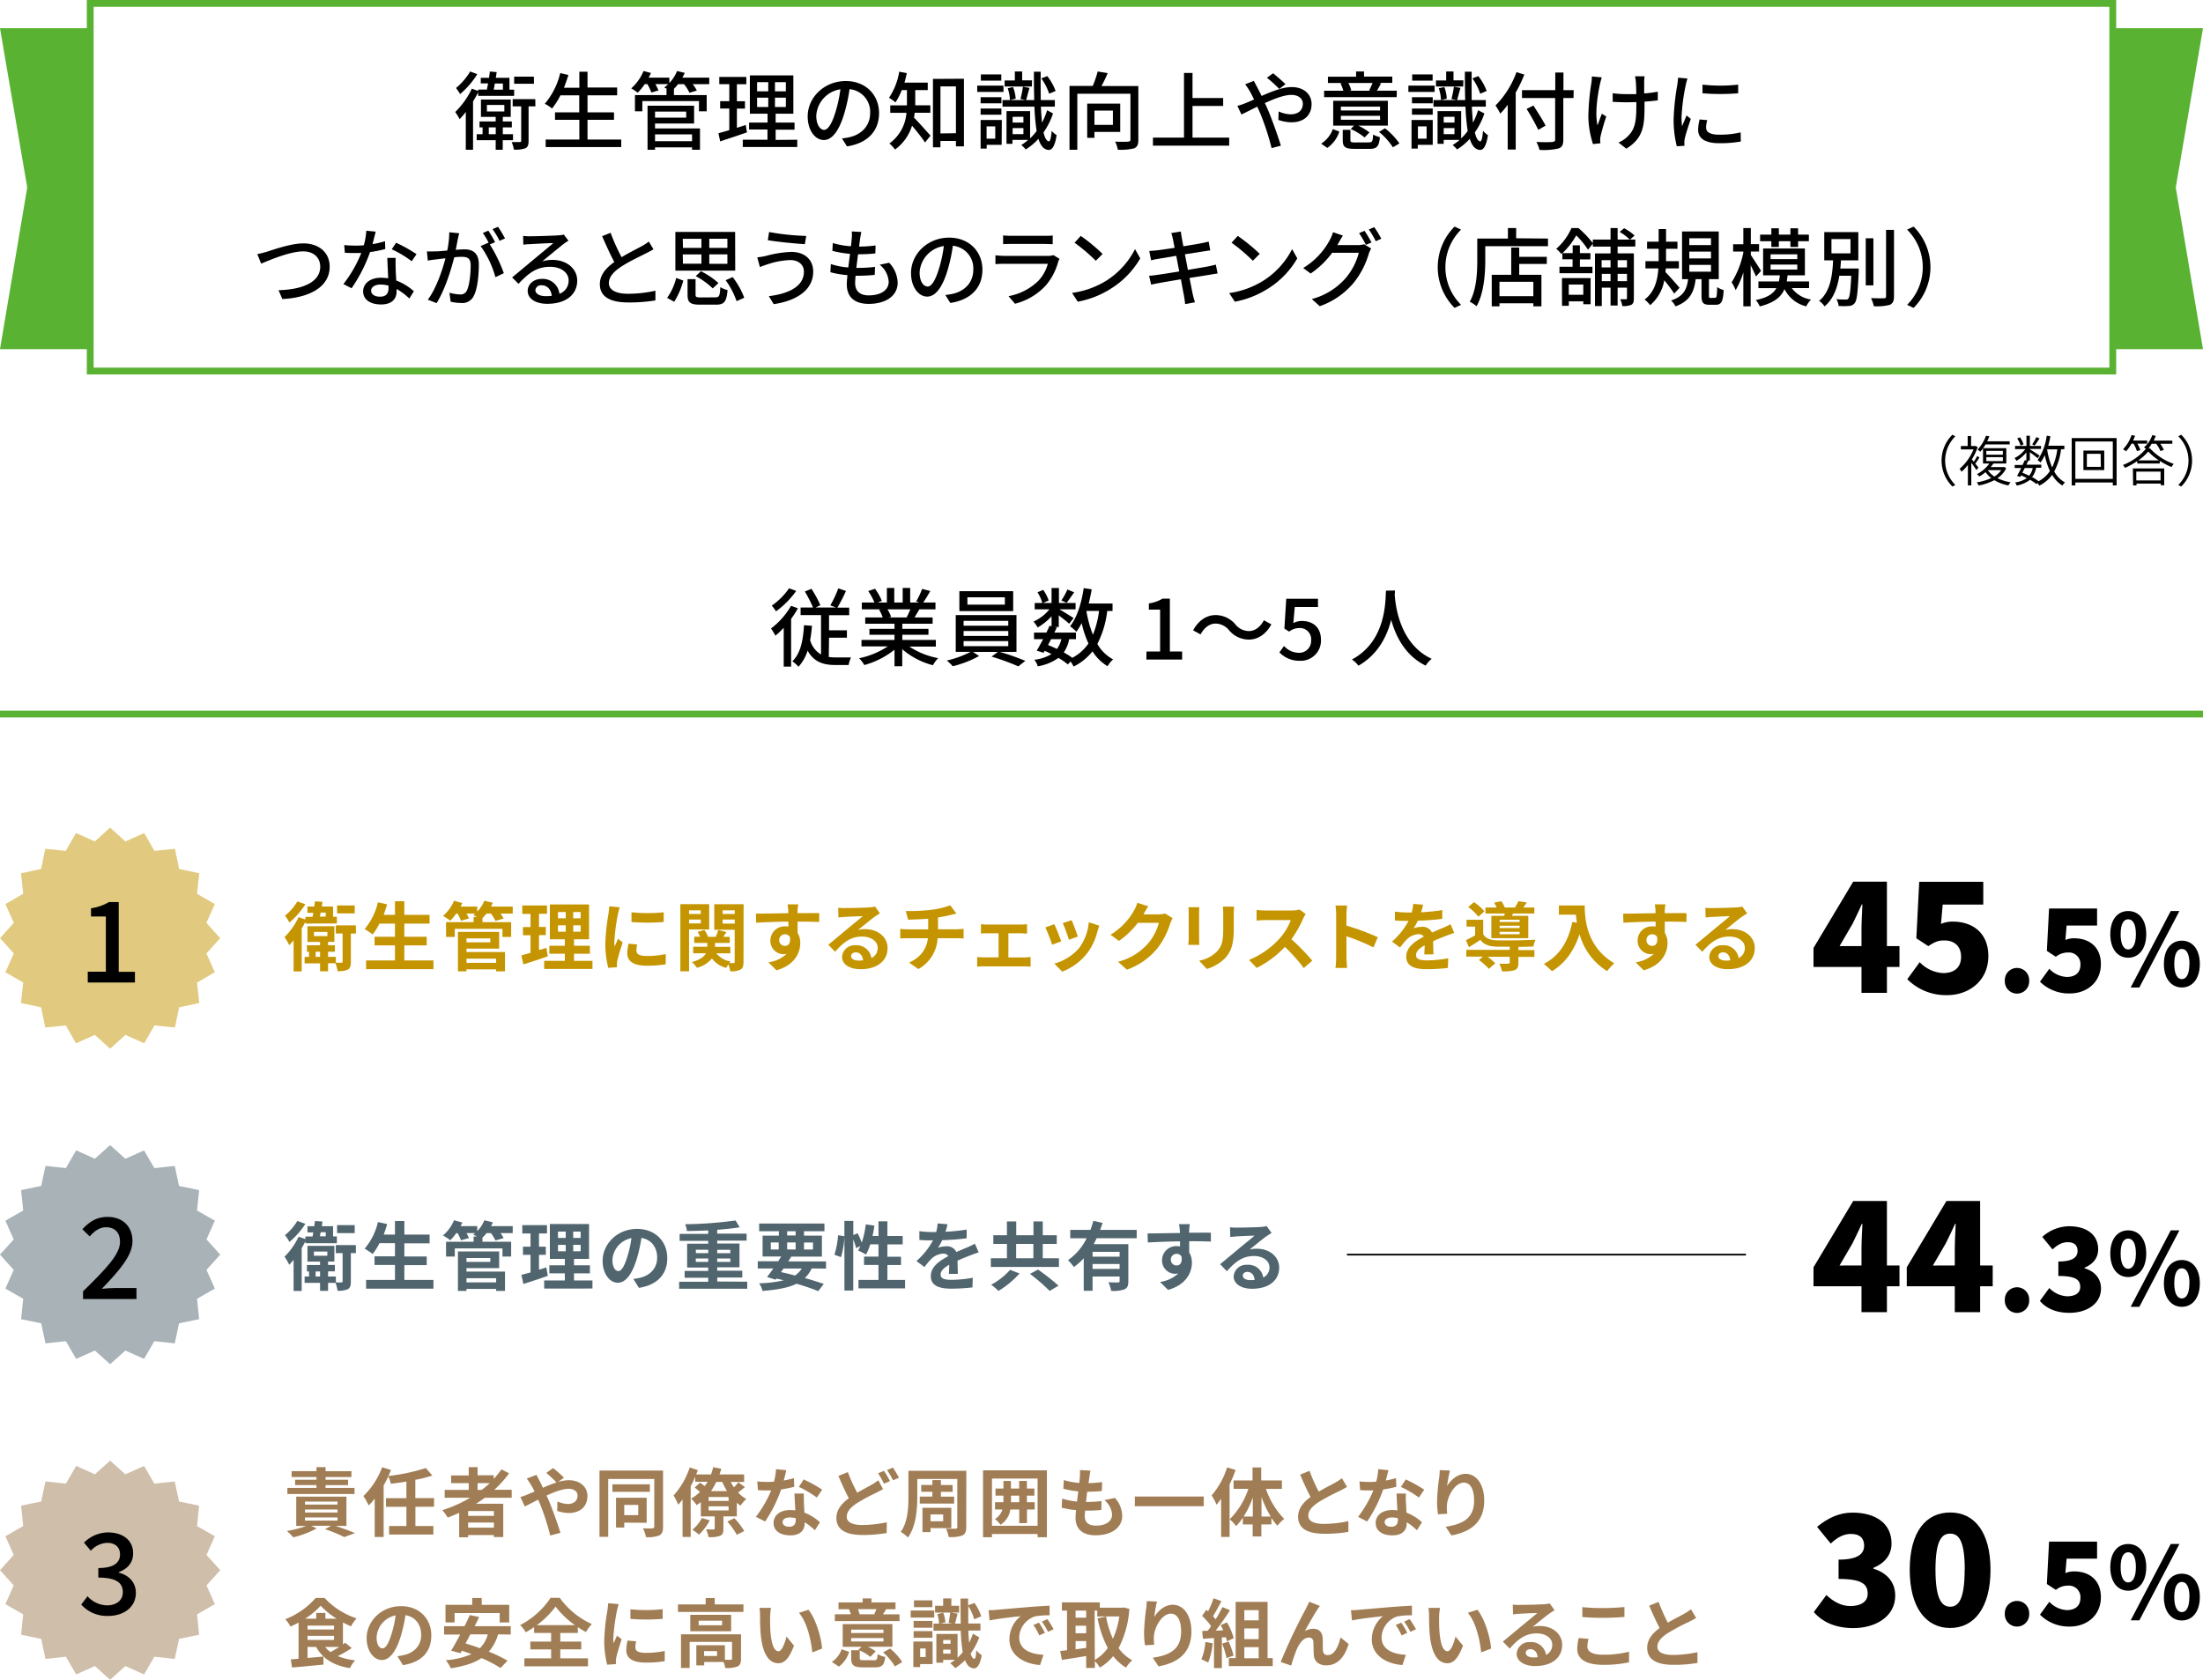 <svg xmlns="http://www.w3.org/2000/svg" viewBox="0 0 647 493.46"><defs><style>.cls-1,.cls-3{fill:none;stroke-miterlimit:10;}.cls-1{stroke:#59b231;stroke-width:2px;}.cls-2{fill:#59b231;}.cls-3{stroke:#000;stroke-width:0.5px;}.cls-4{fill:#a8b2b7;}.cls-5{fill:#51656f;}.cls-6{fill:#e1ca80;}.cls-7{fill:#cfbea9;}.cls-8{fill:#c49500;}.cls-9{fill:#a07d54;}</style></defs><g id="レイヤー_2" data-name="レイヤー 2"><g id="layout"><rect class="cls-1" x="26.5" y="1" width="594" height="108"/><polygon class="cls-2" points="647 102.57 620.5 102.57 620.5 8.29 647 8.29 639 55.07 647 102.57"/><polygon class="cls-2" points="0 102.57 26.5 102.57 26.5 8.29 0 8.29 8 55.07 0 102.57"/><path d="M140.43,27.1q-.68,1.35-1.5,2.7V44H136.8V32.88A24.07,24.07,0,0,1,135,35a19.94,19.94,0,0,0-1.3-2.1,23.58,23.58,0,0,0,4.87-6.85l1.88.67v-.4H143c.1-.57.22-1.17.35-1.82h-2.15V22.86h2.42c.1-.65.18-1.28.25-1.85l2,.17c-.07.53-.17,1.1-.25,1.68h4v3.49H151v1.8H140.43Zm-.25-5.32a24.87,24.87,0,0,1-5.05,5.85,17.88,17.88,0,0,0-1.2-1.78A18.42,18.42,0,0,0,138.08,21Zm7.47,19.4V44h-2.07V41.18H140V39.43h1.73v-2h-.9V35.68h4.75V34.33h-4.33V29.25H150v5.08h-2.33v1.35h2.65v1.75h-2.65v2h3v1.75ZM143,32.75h5.12V30.83H143Zm2.6,6.68v-2h-2.05v2Zm-.28-14.9c-.1.65-.2,1.25-.32,1.82h2.7V24.53Zm11.92,6.72h-2V41.38c0,1.12-.2,1.8-.92,2.17a8.65,8.65,0,0,1-3.4.4,9.08,9.08,0,0,0-.65-2.22c1.1,0,2.1,0,2.4,0s.4-.1.4-.4V31.25h-2.5V29.13h6.64Zm-.42-6.64H151v-2.1h5.8Z"/><path d="M182.45,41V43.2H160.26V41h9.89V35.2H163V33h7.12V28H164.6a21.53,21.53,0,0,1-2.47,3.87,15.89,15.89,0,0,0-2.12-1.4,21.62,21.62,0,0,0,4.52-9l2.4.55c-.38,1.27-.83,2.54-1.3,3.75h4.52V21.06h2.4v4.65h8.7V28h-8.7v5h7.78V35.2h-7.78V41Z"/><path d="M208.3,24.73h-4.85a11.76,11.76,0,0,1,1.2,1.87l-2.17.65a12.07,12.07,0,0,0-1.58-2.52h-1.77a13.37,13.37,0,0,1-1.2,1.37h0v1.83h9.62V32.7h-2.27v-3H188.65v3h-2.17V27.93h9.27V26.1h.13c-.3-.14-.58-.3-.8-.39a10.66,10.66,0,0,0,1.17-1h-3.77a15.21,15.21,0,0,1,.9,1.85l-2.08.62a15.65,15.65,0,0,0-1.17-2.47h-.78a15.07,15.07,0,0,1-2.07,2.52,15.32,15.32,0,0,0-1.9-1.27,13.7,13.7,0,0,0,3.62-5.1l2.18.58c-.2.45-.43.92-.68,1.37h6.08v1.58a11.17,11.17,0,0,0,2.27-3.53l2.25.55a14.06,14.06,0,0,1-.7,1.4h7.9Zm-15.92,13h13.2V44h-2.33v-.72H192.38V44h-2.2V31.05h13.67v5.23H192.38Zm0-4.95v1.77h9.15V32.78Zm0,6.7v2h10.87v-2Z"/><path d="M219.38,38.88c-2.73.95-5.63,1.92-7.87,2.65L211,39.15c.89-.25,2-.55,3.19-.92V31.88h-2.69V29.73h2.69v-5h-2.94V22.61h7.94v2.14h-2.77v5h2.37v2.15h-2.37v5.65c.85-.28,1.75-.55,2.6-.85Zm14.77,2.17v2.13h-16V41.05h7.25v-3H220V36h5.43V33.4h-5.2V22.16H233V33.4H227.8V36h5.55v2.1H227.8v3Zm-11.8-14.22h3.28v-2.7h-3.28Zm0,4.6h3.28V28.7h-3.28Zm8.45-7.3h-3.2v2.7h3.2Zm0,4.57h-3.2v2.73h3.2Z"/><path d="M248.75,43l-1.47-2.35a14.61,14.61,0,0,0,2.22-.35c3.2-.72,6.05-3.07,6.05-7.1a6.65,6.65,0,0,0-6.05-7,49,49,0,0,1-1.5,7c-1.5,5.1-3.57,7.93-6.05,7.93s-4.74-2.75-4.74-6.93c0-5.6,4.89-10.39,11.17-10.39,6,0,9.79,4.19,9.79,9.42S254.83,42.08,248.75,43ZM242,38.15c1.12,0,2.3-1.62,3.45-5.47a40.46,40.46,0,0,0,1.37-6.45A8.34,8.34,0,0,0,239.73,34C239.73,36.83,241,38.15,242,38.15Z"/><path d="M268.65,33.13c-.07.47-.12.95-.22,1.42,1.25,1.23,4.12,4.48,4.85,5.3l-1.6,2a56.48,56.48,0,0,0-3.83-4.92,13.47,13.47,0,0,1-5,7,9.25,9.25,0,0,0-1.64-1.78,12.18,12.18,0,0,0,5-9h-4.75v-2.2h4.9V26.46h-1.52a18.81,18.81,0,0,1-1.85,3.62,13.46,13.46,0,0,0-1.9-1.35,19.15,19.15,0,0,0,3-7.67l2.23.42c-.2.95-.43,1.9-.68,2.8h6.83v2.18H268.8v4.47h4.43v2.2Zm14.45-10V43h-2.35v-1.6H276.2v1.87H274V23.18Zm-2.35,16V25.38H276.2V39.2Z"/><path d="M294.73,27H287V25.16h7.7Zm-.55,15.55h-4.4v1.1H288v-8.4h6.22Zm-.05-12.2H288v-1.8h6.1ZM288,31.88h6.1V33.7H288Zm6.07-8.2h-6V21.86h6Zm-4.32,13.45v3.6h2.55v-3.6Zm19.52-3.8a21.54,21.54,0,0,1-2.8,5.57c.38,1.63.9,2.55,1.58,2.63.39,0,.67-1.2.82-3.1a6.44,6.44,0,0,0,1.45,1.27c-.53,3.48-1.45,4.38-2.35,4.35-1.4-.1-2.35-1.22-3-3.27a17.38,17.38,0,0,1-3.72,3.12,10,10,0,0,0-1.3-1.3,13.58,13.58,0,0,0,2-1.5h-4.6v1.15H295.6v-9.6h6.93v8a16.12,16.12,0,0,0,1.92-2.15,63.39,63.39,0,0,1-.65-7.17h-9.37V29.4h6.77l-1.5-.32a29.37,29.37,0,0,0,.73-3.62l1.92.37c-.37,1.27-.72,2.67-1,3.57h2.4c-.08-2.5-.1-5.29-.1-8.34h2c-.05,3.05,0,5.84,0,8.34h4.15v1.93h-4.1c.08,1.77.2,3.35.33,4.7a20.84,20.84,0,0,0,1.5-3.65Zm-6.22-7.92h-8V23.63h3V21h2.15v2.6h2.9Zm-5.53.17A11.2,11.2,0,0,1,298.3,29l-1.7.4a11.69,11.69,0,0,0-.65-3.47Zm-.12,8.75V36h3.17v-1.7Zm3.17,5.07V37.63h-3.17V39.4Zm7.55-11.87a16,16,0,0,0-2.3-4.5l1.75-.67a15.75,15.75,0,0,1,2.45,4.37Z"/><path d="M334.32,41.1c0,1.35-.32,2.08-1.24,2.48a16.33,16.33,0,0,1-4.78.4,8.91,8.91,0,0,0-.8-2.38c1.65.08,3.38.08,3.85,0s.65-.15.65-.57V27.53H316.4V44h-2.3V25.25h6.83A31.2,31.2,0,0,0,322.38,21l2.95.48c-.55,1.27-1.2,2.65-1.83,3.79h10.82Zm-12.89-2.35V40.5H319.3V30.43H329v8.32Zm0-6.27v4.2h5.42v-4.2Z"/><path d="M361,40.43v2.35H338.61V40.43h9.12v-19h2.5V28.8h9v2.33h-9v9.3Z"/><path d="M369.18,25.53c.42.8.87,1.7,1.35,2.65,3-1.33,6.22-2.6,8.82-2.6,3.62,0,5.85,2.15,5.85,5,0,3.15-2.1,5.35-5.95,5.35a11.71,11.71,0,0,1-3.8-.7l.08-2.5a8.63,8.63,0,0,0,3.5.85c2.37,0,3.6-1.3,3.6-3.1,0-1.4-1.15-2.6-3.35-2.6s-5,1.12-7.8,2.4c.3.62.57,1.25.85,1.85,1.27,3,3,7.87,3.85,10.67l-2.73.7a72.69,72.69,0,0,0-3.37-10.3c-.28-.62-.55-1.25-.83-1.87-1.87.92-3.55,1.8-4.65,2.3l-1.19-2.53a15.57,15.57,0,0,0,2.24-.75c.83-.32,1.7-.7,2.65-1.12-.45-.93-.87-1.78-1.27-2.47a22.61,22.61,0,0,0-1.33-2l2.55-1C368.45,24.16,368.93,25.08,369.18,25.53Zm2.9-2.7,1.82-1.3c.85.68,2.73,2.28,3.63,3.2l-1.83,1.4A37.55,37.55,0,0,0,372.08,22.83Z"/><path d="M388,42.2a8.34,8.34,0,0,0,3.43-4.27l1.92.72a9.34,9.34,0,0,1-3.52,4.8Zm22.19-13.67H388.88V26.66h5.65a12.12,12.12,0,0,0-.85-2.16l.57-.12H390V22.53h8.27V21h2.33v1.5h8.3v1.85H405l.62.12c-.45.83-.85,1.55-1.22,2.16h5.84Zm-2.59,8.37h-8.7a19,19,0,0,1,3.3,2l-1.43,1.48a17.88,17.88,0,0,0-4.07-2.48l.95-1h-6.1V29.6h16.05Zm-2.3-5.57H393.8v1.12h11.53Zm0,2.7H393.8v1.15h11.53Zm-3.28,7.8c1,0,1.15-.28,1.25-2.3a7,7,0,0,0,2,.75c-.27,2.77-.9,3.45-3.05,3.45h-4.4c-2.77,0-3.47-.55-3.47-2.58v-3h2.25v3c0,.6.22.7,1.45.7ZM396,24.38a10.14,10.14,0,0,1,.85,2.15l-.5.13h6.15l-.4-.11a19.62,19.62,0,0,0,1-2.17Zm10.75,13.3A20.93,20.93,0,0,1,411,42.13l-1.92,1.15A19.09,19.09,0,0,0,405,38.75Z"/><path d="M421.33,27h-7.7V25.16h7.7Zm-.55,15.55h-4.4v1.1h-1.83v-8.4h6.23Zm0-12.2h-6.1v-1.8h6.1Zm-6.1,1.53h6.1V33.7h-6.1Zm6.07-8.2h-6V21.86h6Zm-4.32,13.45v3.6h2.55v-3.6Zm19.52-3.8a21.54,21.54,0,0,1-2.8,5.57c.38,1.63.9,2.55,1.58,2.63.4,0,.67-1.2.82-3.1A6.67,6.67,0,0,0,437,39.7c-.53,3.48-1.45,4.38-2.35,4.35-1.4-.1-2.35-1.22-3-3.27a17.38,17.38,0,0,1-3.72,3.12,10,10,0,0,0-1.3-1.3,13.58,13.58,0,0,0,2.05-1.5H424v1.15H422.2v-9.6h6.93v8a16.12,16.12,0,0,0,1.92-2.15,63.39,63.39,0,0,1-.65-7.17H421V29.4h6.77l-1.5-.32a29.37,29.37,0,0,0,.73-3.62l1.92.37c-.37,1.27-.72,2.67-1,3.57h2.4c-.08-2.5-.1-5.29-.1-8.34h2c-.05,3.05,0,5.84,0,8.34h4.15v1.93h-4.1c.08,1.77.2,3.35.33,4.7a20.84,20.84,0,0,0,1.5-3.65Zm-6.22-7.92h-8V23.63h3V21h2.15v2.6h2.9Zm-5.53.17A11.2,11.2,0,0,1,424.9,29l-1.7.4a11.69,11.69,0,0,0-.65-3.47ZM424,34.33V36h3.17v-1.7Zm3.17,5.07V37.63H424V39.4Zm7.55-11.87a16,16,0,0,0-2.3-4.5l1.75-.67a15.75,15.75,0,0,1,2.45,4.37Z"/><path d="M447.68,21.91a39.15,39.15,0,0,1-2.53,5.27V43.93H442.8V30.8a22.8,22.8,0,0,1-2.19,2.58,16.18,16.18,0,0,0-1.4-2.38,27.07,27.07,0,0,0,6.17-9.82Zm14.45,6.89h-3V41c0,1.63-.42,2.28-1.47,2.63a19.19,19.19,0,0,1-5.53.4,9.42,9.42,0,0,0-.9-2.33c2,.1,4.1.08,4.7,0s.8-.2.8-.75V28.8H447V26.48h9.77V21.31h2.4v5.17h3Zm-10.35,9.35A63.36,63.36,0,0,0,448.35,32l2-1c1.2,1.87,2.82,4.4,3.57,5.9Z"/><path d="M469.93,24.53c-.7,3.27-1.58,8.65-.75,12.3.32-.93.85-2.33,1.27-3.43l1.3.83c-.67,1.9-1.37,4.45-1.67,5.75a6.73,6.73,0,0,0-.13,1.17c0,.25.05.63.08.93l-2.18.25a27.88,27.88,0,0,1-1.37-8,68.58,68.58,0,0,1,.9-10,12.61,12.61,0,0,0,.13-1.87l2.92.27C470.25,23.26,470.05,24.06,469.93,24.53Zm12.95-.6c0,.55,0,2,0,3.52a37.1,37.1,0,0,0,4-.52l0,2.55c-1.08.15-2.45.3-3.9.37v1c0,5.8-.2,9.67-5.35,12.82l-2.3-1.8a8.21,8.21,0,0,0,2.65-1.75c2.32-2.17,2.6-4.75,2.6-9.3V30c-1,0-2,.05-3,.05-1.15,0-2.8-.08-3.95-.13V27.38a28,28,0,0,0,3.93.27c.95,0,2,0,3,0,0-1.52-.08-3-.13-3.67a13.69,13.69,0,0,0-.25-1.57H483A14,14,0,0,0,482.88,23.93Z"/><path d="M495.08,25a59,59,0,0,0-1.23,9.42,22.34,22.34,0,0,0,.16,2.67c.42-1,.92-2.25,1.32-3.17l1.25,1c-.65,1.9-1.53,4.57-1.78,5.82a4.89,4.89,0,0,0-.12,1.15c0,.25,0,.63.05.93l-2.27.15a31.74,31.74,0,0,1-.93-8.08,71.26,71.26,0,0,1,1.08-10,19.57,19.57,0,0,0,.22-2.07l2.77.25A18.45,18.45,0,0,0,495.08,25Zm6,12.52c0,1.12.88,2.05,3.9,2.05a26.62,26.62,0,0,0,6.23-.68l.05,2.68a34.36,34.36,0,0,1-6.33.5c-4.25,0-6.2-1.48-6.2-3.9a12.77,12.77,0,0,1,.43-3.08l2.25.2A8.53,8.53,0,0,0,501.05,37.48Zm9.4-12.62V27.4a63.11,63.11,0,0,1-10.47,0l0-2.54A46.65,46.65,0,0,0,510.45,24.86Z"/><path d="M78.45,73.93c2-.63,7-2.43,10.68-2.43,4.29,0,7.69,2.48,7.69,6.85,0,5.85-5.72,9.08-13.89,9.5l-1.13-2.6c6.63-.17,12.25-2.15,12.25-6.92,0-2.53-1.8-4.48-5-4.48-3.93,0-10.08,2.65-12.35,3.6l-1.13-2.8A28.51,28.51,0,0,0,78.45,73.93Z"/><path d="M109.4,71.71a25.71,25.71,0,0,0,3.68-.85l.07,2.29a32.85,32.85,0,0,1-4.47.9,44.68,44.68,0,0,1-5.43,10.63l-2.4-1.23a37.44,37.44,0,0,0,5.25-9.12c-.62,0-1.22,0-1.82,0-1,0-2,0-3-.08L101.1,72c1,.1,2.18.15,3.18.15.82,0,1.7,0,2.57-.1a20.11,20.11,0,0,0,.73-4.27l2.75.27C110.13,68.91,109.78,70.31,109.4,71.71Zm6.8,7c0,.83.1,2.28.18,3.7a16.5,16.5,0,0,1,5.17,3.15l-1.33,2.13a19.37,19.37,0,0,0-3.74-2.8v.7c0,2.12-1.28,3.85-4.58,3.85-2.9,0-5.25-1.25-5.25-3.85,0-2.35,2.13-4,5.23-4a14.23,14.23,0,0,1,2.12.17c-.07-2-.2-4.32-.25-6h2.45C116.15,76.83,116.18,77.7,116.2,78.7Zm-4.62,8.45c1.9,0,2.52-1.05,2.52-2.4,0-.22,0-.52,0-.85a8.74,8.74,0,0,0-2.33-.32c-1.65,0-2.77.75-2.77,1.77S109.88,87.15,111.58,87.15Zm3.47-13.92,1.28-1.93a44.1,44.1,0,0,1,6,3.35l-1.42,2.08A31.68,31.68,0,0,0,115.05,73.23Z"/><path d="M134.45,70.25c-.15.78-.37,2-.6,3.15,1-.1,2-.15,2.53-.15,2.4,0,4.25,1,4.25,4.48,0,3-.38,7-1.43,9.07a3.72,3.72,0,0,1-3.85,2.2,13.79,13.79,0,0,1-3-.37L132,86a13.28,13.28,0,0,0,3.08.5,2,2,0,0,0,2.05-1.18c.75-1.57,1.1-4.75,1.1-7.35,0-2.15-1-2.52-2.55-2.52-.53,0-1.35,0-2.28.15-.92,3.67-2.7,9.45-5.17,13.45l-2.58-1c2.5-3.37,4.3-8.77,5.18-12.17-1.13.12-2.15.25-2.73.32s-1.79.23-2.47.35l-.25-2.7c.82.05,1.57,0,2.42,0s2.15-.12,3.55-.25a27.58,27.58,0,0,0,.6-5.37l2.93.3C134.7,69.06,134.58,69.71,134.45,70.25Zm11,.88-1.6.67a43.13,43.13,0,0,1,4.12,8.45l-2.47,1.18a28.8,28.8,0,0,0-4.35-9.15l2.33-1s.07.1.1.16a22.59,22.59,0,0,0-1.78-3l1.63-.68A38.38,38.38,0,0,1,145.4,71.13Zm2.9-1.1-1.63.72a24,24,0,0,0-2.07-3.44l1.62-.68A38.41,38.41,0,0,1,148.3,70Z"/><path d="M155.63,69.41c1.3,0,7-.15,8.35-.28a7.35,7.35,0,0,0,1.6-.22l1.37,1.8a18.21,18.21,0,0,0-1.57,1.07c-1.28,1-4.35,3.55-6.13,5a10.36,10.36,0,0,1,3-.43c4.18,0,7.27,2.58,7.27,6.08,0,4-3.17,6.82-8.79,6.82-3.45,0-5.75-1.52-5.75-3.8,0-1.85,1.65-3.52,4.12-3.52a4.93,4.93,0,0,1,5.2,4.37A4.05,4.05,0,0,0,167,82.38c0-2.35-2.3-4-5.42-4-4,0-6.35,1.87-9.3,5L150.4,81.5c1.95-1.6,5.08-4.22,6.55-5.45s4.3-3.55,5.55-4.64c-1.32,0-5.65.25-6.95.32a18.23,18.23,0,0,0-1.85.15l-.07-2.57A19.41,19.41,0,0,0,155.63,69.41ZM160.28,87a12.5,12.5,0,0,0,1.77-.1c-.2-1.82-1.3-3.1-3-3.1a1.66,1.66,0,0,0-1.82,1.43C157.28,86.33,158.5,87,160.28,87Z"/><path d="M182.55,75.55c2.2-1.32,4.68-2.55,6-3.27a15.41,15.41,0,0,0,2-1.32l1.37,2.27c-.65.4-1.35.77-2.15,1.17-1.65.85-5,2.4-7.35,3.95-2.2,1.45-3.6,3-3.6,4.85s1.88,3.1,5.6,3.1a36.78,36.78,0,0,0,8.07-.9l0,2.85a47.64,47.64,0,0,1-7.95.6c-4.82,0-8.37-1.37-8.37-5.37,0-2.65,1.7-4.7,4.25-6.5-1.15-2.1-2.4-4.93-3.58-7.6l2.48-1A58.25,58.25,0,0,0,182.55,75.55Z"/><path d="M195.93,87.5a17.39,17.39,0,0,0,2.67-5.85l2.08.78A22.05,22.05,0,0,1,198,88.65Zm20-8H198.35V68.13H215.9Zm-15.35-6.68H206V70.16h-5.48Zm0,4.65H206V74.75h-5.48Zm9.5,9.88c1.15,0,1.33-.4,1.48-3a7.07,7.07,0,0,0,2.12.87c-.3,3.45-1,4.28-3.42,4.28h-4.65c-2.93,0-3.68-.65-3.68-2.93V82h2.35v4.55c0,.7.25.83,1.55.83Zm-.75-2.63a22.56,22.56,0,0,0-5-3.6l1.52-1.45A22.85,22.85,0,0,1,211,83.15Zm4.3-14.59h-5.32v2.69h5.32Zm0,4.59h-5.32V77.5h5.32Zm1.55,6.68a23.57,23.57,0,0,1,3.4,6.07l-2.25,1a23.75,23.75,0,0,0-3.22-6.15Z"/><path d="M232.1,76.4a23.1,23.1,0,0,0-6.7,1.25c-.75.23-1.57.55-2.22.8l-.78-2.85a20.28,20.28,0,0,0,2.48-.4A32.83,32.83,0,0,1,232.4,74c3.73,0,6.43,2.1,6.43,5.82,0,5.38-4.9,8.55-11.6,9.53L225.8,87c6.13-.75,10.3-3,10.3-7.2C236.1,77.83,234.58,76.4,232.1,76.4Zm4.68-7.09-.4,2.42c-2.83-.18-8-.67-10.88-1.17l.38-2.4A72,72,0,0,0,236.78,69.31Z"/><path d="M252.6,70.16c-.07.55-.17,1.32-.3,2.27a33.28,33.28,0,0,0,4.85-.33l-.07,2.35a48.19,48.19,0,0,1-5,.25H252c-.17,1.3-.35,2.73-.5,4h.35a40.87,40.87,0,0,0,5.13-.3l-.08,2.35c-1.52.15-3,.25-4.67.25h-.95c-.08.87-.13,1.65-.13,2.17,0,2.28,1.33,3.6,4,3.6,3.65,0,5.85-1.62,5.85-4a6.86,6.86,0,0,0-2.65-5l2.78-.58a8.76,8.76,0,0,1,2.5,5.88c0,3.75-3.35,6.2-8.53,6.2-3.62,0-6.4-1.58-6.4-5.73,0-.65.08-1.6.18-2.72a27.19,27.19,0,0,1-5-.85l.13-2.4a21.3,21.3,0,0,0,5.12,1l.52-4a31.51,31.51,0,0,1-5.19-.88l.12-2.29a23.66,23.66,0,0,0,5.32.94c.13-.89.2-1.69.25-2.35a10.21,10.21,0,0,0,0-2l2.8.15C252.8,69,252.7,69.56,252.6,70.16Z"/><path d="M279.1,89l-1.47-2.35a14.61,14.61,0,0,0,2.22-.35c3.2-.72,6-3.07,6-7.1a6.65,6.65,0,0,0-6-7,49,49,0,0,1-1.5,7c-1.5,5.1-3.57,7.93-6.05,7.93s-4.74-2.75-4.74-6.93c0-5.6,4.9-10.39,11.17-10.39,6,0,9.8,4.19,9.8,9.42S285.18,88.08,279.1,89Zm-6.72-4.8c1.12,0,2.3-1.62,3.45-5.47a40.46,40.46,0,0,0,1.37-6.45A8.35,8.35,0,0,0,270.08,80C270.08,82.83,271.3,84.15,272.38,84.15Z"/><path d="M310.78,76.9a17.67,17.67,0,0,1-3.68,7,18.46,18.46,0,0,1-9,5.33L296.2,87a16.86,16.86,0,0,0,8.75-4.5,11.77,11.77,0,0,0,2.78-5H295c-.61,0-1.71,0-2.65.1V75c1,.1,1.92.17,2.65.17H307.8a5.08,5.08,0,0,0,1.6-.22l1.78,1.1A4.36,4.36,0,0,0,310.78,76.9ZM297,69.28h9.72c.8,0,1.83,0,2.45-.12v2.57c-.62,0-1.62-.07-2.47-.07H297c-.8,0-1.7,0-2.4.07V69.16C295.28,69.23,296.2,69.28,297,69.28Z"/><path d="M324.68,82.6a23.74,23.74,0,0,0,8.67-9.42l1.53,2.72a25.58,25.58,0,0,1-8.78,9,27.54,27.54,0,0,1-9.57,3.73l-1.67-2.58A25.81,25.81,0,0,0,324.68,82.6Zm-.85-8-2,2a53.59,53.59,0,0,0-6.24-5.3l1.82-2A52.9,52.9,0,0,1,323.83,74.6Z"/><path d="M344,68.46l2.8-.45c.07.47.15,1.25.27,1.8.05.3.23,1.25.48,2.54,2.27-.37,4.4-.72,5.37-.92.78-.15,1.55-.32,2.05-.47l.48,2.62c-.45,0-1.3.17-2,.27L348,74.7c.27,1.43.57,3,.87,4.58,2.43-.4,4.65-.78,5.85-1,.95-.2,1.78-.38,2.35-.55l.53,2.62c-.58.05-1.48.23-2.43.38l-5.82.92c.45,2.25.8,4.13.95,4.8s.4,1.6.65,2.35l-2.88.53c-.12-.9-.2-1.7-.35-2.45s-.47-2.5-.9-4.83c-2.72.45-5.25.88-6.42,1.1-1,.18-1.77.33-2.32.48L337.48,81c.63,0,1.68-.15,2.38-.25,1.22-.17,3.77-.57,6.47-1-.3-1.55-.6-3.15-.88-4.6l-5.24.88c-.75.12-1.35.25-2.15.45l-.53-2.75c.7-.05,1.4-.1,2.18-.18s3-.4,5.27-.75c-.25-1.25-.43-2.14-.5-2.5A14.3,14.3,0,0,0,344,68.46Z"/><path d="M370.8,82.6a23.78,23.78,0,0,0,8.68-9.42L381,75.9a25.54,25.54,0,0,1-8.77,9,27.62,27.62,0,0,1-9.57,3.73L361,86.1A25.81,25.81,0,0,0,370.8,82.6Zm-.85-8-2,2a53.73,53.73,0,0,0-6.25-5.3l1.82-2A52.9,52.9,0,0,1,370,74.6Z"/><path d="M393.13,71.35c-.13.23-.23.43-.38.65h6a6.27,6.27,0,0,0,1.87-.25L402.7,73a9,9,0,0,0-.7,1.53,24.66,24.66,0,0,1-4.4,8.5,22.76,22.76,0,0,1-10,6.92l-2.33-2.1a20,20,0,0,0,10-6.22,18.82,18.82,0,0,0,3.8-7.38h-7.82a25.79,25.79,0,0,1-6.32,6.1l-2.2-1.62a21.33,21.33,0,0,0,7.84-8.27,12,12,0,0,0,.93-2.25l2.9,1C393.93,69.91,393.4,70.86,393.13,71.35Zm9.67-.12-1.65.7a30.54,30.54,0,0,0-2-3.45l1.6-.67A36.55,36.55,0,0,1,402.8,71.23Zm2.88-1.1-1.63.73A24.32,24.32,0,0,0,402,67.41l1.6-.68A29.34,29.34,0,0,1,405.68,70.13Z"/><path d="M427.2,66.56l1.9.9a15.56,15.56,0,0,0,0,22.09l-1.9.9a16.89,16.89,0,0,1,0-23.89Z"/><path d="M454.63,70.08v2.25H436.21v4.1c0,3.9-.38,9.7-2.55,13.52a12.18,12.18,0,0,0-2-1.32c2-3.55,2.2-8.63,2.2-12.2V70.08h9V67h2.42v3Zm-8.45,5.37h8.1v2.08h-8.1v3.2h6.52V90h-2.37v-.9h-9.95V90h-2.27V80.73h5.72v-8h2.35Zm4.15,7.33h-9.95V87h9.95Z"/><path d="M475.08,72.43v2h4.77v13.2c0,.95-.15,1.55-.72,1.9a5.84,5.84,0,0,1-2.68.38,6.46,6.46,0,0,0-.62-2c.77,0,1.45,0,1.67,0s.33-.07.33-.32V84.5h-2.75v5.25H473V84.5h-2.57v5.4h-2V74.45H473v-2h-5.2v-.85l-1.42,1.75a25.5,25.5,0,0,0-3.45-4.2,21.93,21.93,0,0,1-4.05,5.22h3v-2.3H464v2.3h3.09v1.83H464v2.17h3.69v1.9H458v-1.9h3.85V76.18h-3V74.35l-.3.28a7.77,7.77,0,0,0-1.5-1.53A17.61,17.61,0,0,0,461.53,67h2.05a28.73,28.73,0,0,1,4.22,4.43V70.38H473V67h2.08v3.37h3.55a14.79,14.79,0,0,0-2.95-2.25l1.3-1.07a13.46,13.46,0,0,1,3.07,2.15l-1.32,1.17h1.55v2.05ZM458.73,81.7h8.42v7.68H465v-.85h-4.25v1.3h-2Zm2,1.9v3H465v-3Zm9.65-7.17v2.12H473V76.43ZM473,82.6V80.45h-2.57V82.6Zm2.08-6.17v2.12h2.75V76.43Zm2.75,6.17V80.45h-2.75V82.6Z"/><path d="M491.7,86.25a43.92,43.92,0,0,0-2.92-3.92,12.27,12.27,0,0,1-4.15,7.32A8.26,8.26,0,0,0,483,88c3-2.22,3.83-5.85,4.05-9.15h-3.8V76.73h3.88V73.08h-3.4V71h3.4V67.28h2.17V71h3.35v2.08h-3.35v3.65h3.77v2.12h-3.84c0,.35-.08.73-.1,1.08,1,1,3.54,3.87,4.14,4.62Zm12,1.23c.45,0,.55-.35.62-3.15a5.3,5.3,0,0,0,1.9.87c-.17,3.45-.72,4.33-2.32,4.33h-1.85c-1.93,0-2.33-.68-2.33-2.73V82H498c-.45,3.7-1.65,6.45-5.92,8a6,6,0,0,0-1.3-1.72c3.72-1.23,4.65-3.38,5-6.28H494V68h10.78V82H501.9v4.83c0,.62.08.7.55.7ZM496.13,72h6.37v-2h-6.37Zm0,3.92h6.37v-2h-6.37Zm0,3.9h6.37v-2h-6.37Z"/><path d="M515.71,81.23c-.31-.83-1-2.15-1.55-3.35V90H512V80a24.35,24.35,0,0,1-2.25,5.23,14.67,14.67,0,0,0-1.18-2.3,26.14,26.14,0,0,0,3.43-8.7V73.9H509V71.75H512V67h2.2v4.72h2.42V73.9h-2.42v1c.67,1,2.55,3.92,3,4.67Zm10.52,3.4A8.6,8.6,0,0,0,531.9,88a7,7,0,0,0-1.42,2,9.72,9.72,0,0,1-6.4-5.08c-1,2.4-3.05,4-7.25,5.1a7,7,0,0,0-1.18-1.87c3.4-.7,5.13-1.85,6.05-3.5h-5.27V82.68h6a12.29,12.29,0,0,0,.3-1.8h-4.92V73h12.27v7.88H525c-.08.65-.15,1.22-.25,1.8h6.55v1.95Zm-6-13.77h-3.3V68.93h3.3V67.06h2.2v1.87h3.4V67.06h2.25v1.87h3.17v1.93h-3.17v1.69h-2.25V70.86h-3.4v1.69h-2.2ZM520,76.13h7.85V74.7H520Zm0,3.07h7.85V77.73H520Z"/><path d="M545.88,78.88s0,.65,0,1c-.27,6.1-.52,8.42-1.2,9.2a2.17,2.17,0,0,1-1.7.8,18.79,18.79,0,0,1-3,0,4.7,4.7,0,0,0-.65-2A26.26,26.26,0,0,0,542,88c.39,0,.64,0,.82-.27.42-.45.67-2.23.87-6.73h-3.49c-.58,3.53-1.73,6.85-4.35,9a5.87,5.87,0,0,0-1.6-1.62c3.35-2.7,3.9-7.55,4.12-11.9h-2.6v-8.3h10v8.3h-5.09c-.06.8-.1,1.6-.2,2.4Zm-8-4.45h5.59v-4.2h-5.59Zm12.32,9.4h-2.25V70h2.25Zm6.05-16.3V87c0,1.45-.35,2.12-1.23,2.55a14.74,14.74,0,0,1-4.7.4,10.52,10.52,0,0,0-.82-2.38c1.7.08,3.27.05,3.77.05s.65-.17.65-.62V67.53Z"/><path d="M562,90.45l-1.9-.9a15.56,15.56,0,0,0,0-22.09l1.9-.9a16.89,16.89,0,0,1,0,23.89Z"/><path d="M573.41,127.71l.86.47a10,10,0,0,0,0,14.28l-.86.46a10.66,10.66,0,0,1,0-15.21Z"/><path d="M580.44,138.1c-.27-.48-.94-1.42-1.49-2.16v6.66h-1v-6a14.22,14.22,0,0,1-1.87,2,2.83,2.83,0,0,0-.58-.86,15.08,15.08,0,0,0,4.1-5.72h-3.71v-1h2v-2.94h1v2.94h1.2l.17,0,.56.35a16.88,16.88,0,0,1-1.71,3.59c.18.19.37.43.59.68a17.48,17.48,0,0,0,1-1.69l.64.46a17.25,17.25,0,0,1-1.22,1.78c.4.51.79,1,.93,1.17Zm8.76-.52a7.43,7.43,0,0,1-2.55,2.89,12.7,12.7,0,0,0,3.84,1.2,5.2,5.2,0,0,0-.65.93,12.56,12.56,0,0,1-4.13-1.54,16.17,16.17,0,0,1-4.61,1.56,3.78,3.78,0,0,0-.56-.92,15.42,15.42,0,0,0,4.27-1.26,7.78,7.78,0,0,1-1.66-1.73,13.85,13.85,0,0,1-1.84,1.28,2.45,2.45,0,0,0-.71-.69,10.45,10.45,0,0,0,3.65-3.13h-1.86V131.7a8.72,8.72,0,0,1-.83,1,3.18,3.18,0,0,0-.77-.61,11.48,11.48,0,0,0,2.47-4.08l1,.16c-.19.48-.4,1-.64,1.47h6.61v.91h-7.09a11.05,11.05,0,0,1-.72,1.11h6.82v4.5h-3.78a12.34,12.34,0,0,1-.81,1.05h3.71l.21-.05Zm-5.83-4h4.85v-1.13h-4.85Zm0,1.87h4.85v-1.15h-4.85Zm.45,2.68a6.54,6.54,0,0,0,1.92,1.85,6.53,6.53,0,0,0,2-1.87h-3.89Z"/><path d="M605.31,132a18.51,18.51,0,0,1-2,6.5,7.88,7.88,0,0,0,3.16,3.23,3.92,3.92,0,0,0-.77.91,8.81,8.81,0,0,1-3-3.14,10.37,10.37,0,0,1-3.78,3.17,7.47,7.47,0,0,0-.5-.77l-.3.32a16.77,16.77,0,0,0-1.92-1.28,8.81,8.81,0,0,1-3.91,1.7,2.64,2.64,0,0,0-.49-.9,8.26,8.26,0,0,0,3.47-1.29c-.56-.29-1.12-.55-1.7-.79l-.27.47-.91-.35c.37-.63.8-1.44,1.23-2.29H591.7v-.9H594c.24-.5.48-1,.67-1.41l.45.1v-2.39a10.28,10.28,0,0,1-2.9,2.48,3.52,3.52,0,0,0-.59-.8,8.58,8.58,0,0,0,3.17-2.64h-3V131h3.35v-3h1v3h3.28v.89h-3.28V132c.69.4,2.43,1.52,2.87,1.84l-.6.77c-.41-.38-1.48-1.2-2.27-1.76v2.45h-.61l.16,0q-.25.57-.57,1.2h4.38v.9H598a6.29,6.29,0,0,1-1.2,2.75,13.37,13.37,0,0,1,1.92,1.22,9,9,0,0,0,3.32-3,20.73,20.73,0,0,1-1.51-4.68,11.32,11.32,0,0,1-1.25,2.18,6.09,6.09,0,0,0-.86-.7A16.28,16.28,0,0,0,601.1,128l1.07.16a25.71,25.71,0,0,1-.62,2.78h4.74v1Zm-11.88-1.09a7.73,7.73,0,0,0-1-2.1l.81-.35a7.58,7.58,0,0,1,1.06,2.08Zm1.22,6.58c-.24.48-.48.94-.72,1.37.67.28,1.36.58,2,.9a5.32,5.32,0,0,0,1.07-2.27Zm4.34-8.68c-.47.72-1,1.55-1.43,2.08l-.72-.35a14.21,14.21,0,0,0,1.22-2.14Zm2.24,3.28a22.46,22.46,0,0,0,1.47,5.25,17.83,17.83,0,0,0,1.51-5.34h-3Z"/><path d="M621.63,128.69v13.9h-1.12v-.85h-11v.85h-1.07v-13.9Zm-1.12,12v-11h-11v11ZM618,132.37v5.73h-6.12v-5.73Zm-1.06.95h-4.05v3.82H617Z"/><path d="M626,130.34a11.41,11.41,0,0,1-1.61,2.24,5.61,5.61,0,0,0-.88-.59,11.24,11.24,0,0,0,2.53-4.21l1,.26c-.16.46-.37.92-.57,1.37h4.14v.93h-2.88a10.54,10.54,0,0,1,.88,1.87l-1,.32a13,13,0,0,0-1-2.19Zm5.41,1.36a17.48,17.48,0,0,0,7,4.58,5.89,5.89,0,0,0-.65.91,21.88,21.88,0,0,1-3.46-1.78v.76h-6.61v-.72a21.6,21.6,0,0,1-3.6,2,3.63,3.63,0,0,0-.61-.85,16.94,16.94,0,0,0,6.77-4.77,4.41,4.41,0,0,0-.59-.4,8.36,8.36,0,0,0,2.46-3.63l1,.26c-.17.46-.38.92-.6,1.37h5.47v.93h-3.55a9.44,9.44,0,0,1,1.07,1.81l-1,.35a9.49,9.49,0,0,0-1.27-2.16h-1.31A10,10,0,0,1,631,131.7Zm-5,5.91h9.2v4.94H634.6v-.48h-7.13v.53h-1Zm1,.93v2.59h7.13v-2.59Zm6.65-3.29a15.64,15.64,0,0,1-3.13-2.61,14.43,14.43,0,0,1-2.93,2.61Z"/><path d="M640.6,142.92l-.86-.46a10,10,0,0,0,0-14.28l.86-.47a10.66,10.66,0,0,1,0,15.21Z"/><path d="M234.34,178.69a30.24,30.24,0,0,1-2,3.13v14h-2.17V184.42a21.89,21.89,0,0,1-2.45,2.32,18.11,18.11,0,0,0-1.28-2.12,22,22,0,0,0,5.88-6.65Zm-.5-5.1a25.89,25.89,0,0,1-5.93,6,12.4,12.4,0,0,0-1.25-1.68,19.64,19.64,0,0,0,5.08-5.09Zm9.57,19.4a14.3,14.3,0,0,0,2.12.15c.63,0,3.6,0,4.4,0a9.73,9.73,0,0,0-.7,2.22h-3.87c-3.58,0-6.33-.9-8.17-4.22a12.54,12.54,0,0,1-2.68,4.72,12.21,12.21,0,0,0-1.8-1.6c2.38-2.27,3.15-6.05,3.42-10.6l2.33.18a39.12,39.12,0,0,1-.53,4.25,7.11,7.11,0,0,0,3.2,4.17V180.69h-6v-2.22h3.65a38.76,38.76,0,0,0-2.4-4.7l1.93-.8a33,33,0,0,1,2.62,4.82l-1.4.68h6l-1.68-.63a30.92,30.92,0,0,0,2.35-5l2.25.77a49.07,49.07,0,0,1-2.52,4.9h3.47v2.22h-5.92v4.43h5.25v2.17h-5.25Z"/><path d="M267.06,189.94a22.85,22.85,0,0,0,8.47,3.4,10.52,10.52,0,0,0-1.55,2.08,22.36,22.36,0,0,1-9-4.7v5h-2.27v-4.85a24.89,24.89,0,0,1-8.87,4.5,10.23,10.23,0,0,0-1.53-2,24.34,24.34,0,0,0,8.43-3.48h-7.73V188h9.7v-1.52h-7.37v-1.75h7.37v-1.5h-8.6v-1.85h5.13a12.93,12.93,0,0,0-1.05-2.28l.6-.1h-5.68v-2h3.7a18.36,18.36,0,0,0-1.82-3.37l2-.67a16.87,16.87,0,0,1,2,3.57l-1.27.47h2.75v-4.27h2.17V177h2.47v-4.27h2.2V177h2.7l-.95-.3a21.49,21.49,0,0,0,1.75-3.69l2.4.6a37.69,37.69,0,0,1-2.07,3.39h3.6v2H270c-.47.85-1,1.68-1.4,2.38h5.3v1.85H265v1.5h7.68v1.75H265V188h9.85v1.95ZM260.64,179a10.38,10.38,0,0,1,1.07,2.23l-.72.15h5.27c.37-.68.77-1.58,1.1-2.38Z"/><path d="M293.68,191.52a72.92,72.92,0,0,1,7.45,2.62l-2.05,1.62a68.31,68.31,0,0,0-7.87-2.87l1.85-1.37h-7.3l1.8,1.2a31.67,31.67,0,0,1-7.75,3,12.7,12.7,0,0,0-1.75-1.67,29.71,29.71,0,0,0,7-2.55h-4.37v-10.8h17.84v10.8Zm3.88-12h-15.8v-5.85h15.8ZM283,183.82h13.12v-1.43H283Zm0,3h13.12v-1.45H283Zm0,3h13.12v-1.48H283Zm12.12-14.35h-11v2.15h11Z"/><path d="M325.18,179.49a28.21,28.21,0,0,1-2.9,9.68,11.67,11.67,0,0,0,4.63,4.54,8.6,8.6,0,0,0-1.63,2,13.28,13.28,0,0,1-4.42-4.37,16.16,16.16,0,0,1-5.55,4.47,11.09,11.09,0,0,0-.88-1.47l-.82.85a18.56,18.56,0,0,0-2.77-1.92,14.3,14.3,0,0,1-6.08,2.47,4.71,4.71,0,0,0-1-1.92,12.16,12.16,0,0,0,5.05-1.68c-.65-.32-1.3-.65-2-.95l-.33.58-2-.63c.55-.92,1.2-2.12,1.87-3.37h-2.67v-1.93h3.62c.35-.67.65-1.35.93-2l.6.12v-2.9a17.83,17.83,0,0,1-4.08,3.28,9,9,0,0,0-1.22-1.75,12.49,12.49,0,0,0,4.67-3.58h-4.32v-1.87h2.25a12.38,12.38,0,0,0-1.43-3.15l1.68-.7a11.29,11.29,0,0,1,1.6,3.12l-1.65.73h2.5v-4.4H311v4.4h4.89V179h-4.77c1.13.63,3.55,2.13,4.18,2.58L314,183.24c-.6-.57-1.93-1.62-3.05-2.47v3.42h-1.25l.67.15c-.22.48-.47,1-.72,1.5H316v1.93h-2a10.31,10.31,0,0,1-1.58,3.9,24.32,24.32,0,0,1,2.52,1.57,13.2,13.2,0,0,0,4.73-4.2,29.74,29.74,0,0,1-2-6,17.44,17.44,0,0,1-1.55,2.55,13.49,13.49,0,0,0-1.85-1.62c2.07-2.6,3.35-6.8,4-11.2l2.35.35c-.25,1.43-.53,2.82-.88,4.17h7v2.2Zm-16.47,8.28c-.32.57-.62,1.17-.92,1.72.87.35,1.77.73,2.62,1.15a7.75,7.75,0,0,0,1.3-2.87ZM315.48,174c-.8,1.12-1.6,2.32-2.22,3.1l-1.55-.7a20.24,20.24,0,0,0,1.78-3.22Zm3.58,5.47a34.06,34.06,0,0,0,1.92,7,27.68,27.68,0,0,0,1.8-7Z"/><path d="M336.71,191.39h4v-12.3h-3.3v-1.82a10.87,10.87,0,0,0,4-1.4h2.17v15.52h3.6v2.37h-10.5Z"/><path d="M357,183.19c-1.83,0-3.4,1.28-4.4,3.18l-2.2-1.2c1.62-2.95,4-4.48,6.62-4.48a7.66,7.66,0,0,1,5.77,2.7,5.17,5.17,0,0,0,4,2c1.83,0,3.4-1.27,4.4-3.17l2.2,1.2c-1.62,2.95-4,4.47-6.62,4.47a7.61,7.61,0,0,1-5.77-2.7A5.2,5.2,0,0,0,357,183.19Z"/><path d="M375.74,191.64l1.37-1.87a5.89,5.89,0,0,0,4.3,2,3.48,3.48,0,0,0,3.65-3.67,3.29,3.29,0,0,0-3.5-3.6,4.86,4.86,0,0,0-2.95,1.05l-1.4-.9.55-8.75h9.32v2.42h-6.82l-.42,4.73a5.23,5.23,0,0,1,2.52-.63c3.08,0,5.6,1.73,5.6,5.58a5.94,5.94,0,0,1-6.2,6.12A8.11,8.11,0,0,1,375.74,191.64Z"/><path d="M409.68,173.47c0,.35,0,.78-.07,1.22.22,3.33,1.52,14.55,10.87,18.85a7.59,7.59,0,0,0-1.77,2c-6-2.92-8.83-8.65-10.13-13.47-1.2,4.77-3.82,10.17-9.62,13.49a8,8,0,0,0-1.92-1.82c10-5.32,9.84-16.92,10-20.22Z"/><path d="M546.7,284.06H532.61v-5.58L544.27,259h9.9v18.94h3.69v6.12h-3.69v7.61H546.7Zm0-6.12v-4.77c0-2.11.18-5.35.27-7.47h-.18c-.86,1.89-1.76,3.74-2.7,5.67l-3.83,6.57Z"/><path d="M560.15,287.66l3.65-5a10.19,10.19,0,0,0,6.88,3.2c3.24,0,5.27-1.62,5.27-4.77s-2-4.82-4.91-4.82c-1.84,0-2.74.41-4.72,1.67l-3.51-2.3.85-16.6h18.81v6.7H570.55l-.5,5.67a8.61,8.61,0,0,1,3.47-.67c5.67,0,10.44,3.19,10.44,10.12,0,7.25-5.67,11.48-12.11,11.48A16,16,0,0,1,560.15,287.66Z"/><path d="M588.8,288.12a3.58,3.58,0,1,1,7.15,0,3.58,3.58,0,1,1-7.15,0Z"/><path d="M599.12,288.39l2.74-3.78A7.61,7.61,0,0,0,607,287c2.43,0,4-1.21,4-3.57a3.38,3.38,0,0,0-3.68-3.61,5.57,5.57,0,0,0-3.54,1.25l-2.64-1.73.65-12.45h14.1v5h-8.94l-.37,4.25a6.37,6.37,0,0,1,2.6-.5c4.25,0,7.83,2.39,7.83,7.59,0,5.43-4.26,8.61-9.08,8.61A12,12,0,0,1,599.12,288.39Z"/><path d="M619.77,274.44c0-4.33,2.16-6.81,5.26-6.81s5.3,2.48,5.3,6.81-2.2,6.91-5.3,6.91S619.77,278.8,619.77,274.44Zm7.52,0c0-3.19-1-4.38-2.26-4.38s-2.22,1.19-2.22,4.38,1,4.48,2.22,4.48S627.29,277.63,627.29,274.44Zm10.23-6.81h2.55l-11.76,22.46h-2.55Zm-2,15.56c0-4.36,2.19-6.85,5.26-6.85s5.29,2.49,5.29,6.85-2.22,6.9-5.29,6.9S635.51,287.52,635.51,283.19Zm7.51,0c0-3.19-1-4.42-2.25-4.42s-2.22,1.23-2.22,4.42,1,4.45,2.22,4.45S643,286.38,643,283.19Z"/><path d="M546.7,377.87H532.61v-5.58l11.66-19.48h9.9v18.94h3.69v6.12h-3.69v7.61H546.7Zm0-6.12V367c0-2.11.18-5.35.27-7.47h-.18c-.86,1.89-1.76,3.74-2.7,5.67l-3.83,6.57Z"/><path d="M574.1,377.87H560v-5.58l11.65-19.48h9.9v18.94h3.69v6.12h-3.69v7.61H574.1Zm0-6.12V367c0-2.11.18-5.35.27-7.47h-.18c-.85,1.89-1.75,3.74-2.7,5.67l-3.82,6.57Z"/><path d="M588.8,381.93a3.58,3.58,0,1,1,7.15,0,3.58,3.58,0,1,1-7.15,0Z"/><path d="M599.09,382.17l2.77-3.79a7.8,7.8,0,0,0,5.23,2.43c2.33,0,3.85-.94,3.85-2.7,0-2.05-1.15-3.27-6.42-3.27v-4.25c4.29,0,5.64-1.29,5.64-3.11,0-1.65-1-2.56-2.87-2.56-1.69,0-3,.77-4.49,2.12l-3-3.68a12,12,0,0,1,7.8-3.13c5.2,0,8.61,2.46,8.61,6.78,0,2.46-1.39,4.29-4,5.4v.17c2.77.81,4.83,2.8,4.83,5.94,0,4.59-4.29,7.15-9.28,7.15C603.71,385.67,600.91,384.29,599.09,382.17Z"/><path d="M619.77,368.25c0-4.33,2.16-6.81,5.26-6.81s5.3,2.48,5.3,6.81-2.2,6.91-5.3,6.91S619.77,372.61,619.77,368.25Zm7.52,0c0-3.19-1-4.39-2.26-4.39s-2.22,1.2-2.22,4.39,1,4.48,2.22,4.48S627.29,371.44,627.29,368.25Zm10.23-6.81h2.55L628.31,383.9h-2.55Zm-2,15.56c0-4.36,2.19-6.85,5.26-6.85s5.29,2.49,5.29,6.85-2.22,6.9-5.29,6.9S635.51,381.33,635.51,377Zm7.51,0c0-3.19-1-4.42-2.25-4.42s-2.22,1.23-2.22,4.42,1,4.44,2.22,4.44S643,380.19,643,377Z"/><path d="M532.7,473.57l3.69-5c2,1.89,4.37,3.24,7,3.24,3.1,0,5.13-1.26,5.13-3.6,0-2.75-1.53-4.37-8.55-4.37v-5.67c5.71,0,7.51-1.71,7.51-4.13,0-2.21-1.35-3.42-3.82-3.42-2.25,0-4,1-6,2.83l-4-4.91c3.11-2.56,6.44-4.18,10.4-4.18,6.93,0,11.47,3.29,11.47,9.05,0,3.28-1.84,5.71-5.35,7.19v.23c3.69,1.08,6.43,3.73,6.43,7.92,0,6.12-5.71,9.54-12.37,9.54C538.87,478.25,535.13,476.4,532.7,473.57Z"/><path d="M560.87,461.15c0-11.16,4.77-16.83,11.88-16.83s11.84,5.72,11.84,16.83-4.77,17.1-11.84,17.1S560.87,472.31,560.87,461.15Zm16.16,0c0-8.82-1.89-10.62-4.28-10.62s-4.32,1.8-4.32,10.62S570.37,472,572.75,472,577,470,577,461.15Z"/><path d="M588.8,474.07a3.58,3.58,0,1,1,7.15,0,3.58,3.58,0,1,1-7.15,0Z"/><path d="M599.12,474.34l2.74-3.78A7.63,7.63,0,0,0,607,473c2.43,0,4-1.22,4-3.58a3.38,3.38,0,0,0-3.68-3.61,5.57,5.57,0,0,0-3.54,1.25l-2.64-1.73.65-12.45h14.1v5h-8.94l-.37,4.25a6.37,6.37,0,0,1,2.6-.5c4.25,0,7.83,2.39,7.83,7.59,0,5.43-4.26,8.61-9.08,8.61A12,12,0,0,1,599.12,474.34Z"/><path d="M619.77,460.39c0-4.33,2.16-6.81,5.26-6.81s5.3,2.48,5.3,6.81-2.2,6.91-5.3,6.91S619.77,464.75,619.77,460.39Zm7.52,0c0-3.18-1-4.38-2.26-4.38s-2.22,1.2-2.22,4.38,1,4.48,2.22,4.48S627.29,463.58,627.29,460.39Zm10.23-6.81h2.55L628.31,476h-2.55Zm-2,15.56c0-4.36,2.19-6.84,5.26-6.84s5.29,2.48,5.29,6.84-2.22,6.9-5.29,6.9S635.51,473.47,635.51,469.14Zm7.51,0c0-3.19-1-4.42-2.25-4.42s-2.22,1.23-2.22,4.42,1,4.45,2.22,4.45S643,472.33,643,469.14Z"/><line class="cls-1" x1="647" y1="209.76" y2="209.76"/><line class="cls-3" x1="395.59" y1="368.57" x2="512.78" y2="368.57"/><polygon class="cls-4" points="0 368.57 4.03 364.1 1.58 358.6 6.81 355.61 6.2 349.62 12.1 348.39 13.36 342.51 19.35 343.15 22.37 337.94 27.86 340.41 32.34 336.39 36.82 340.41 42.31 337.95 45.33 343.16 51.32 342.51 52.58 348.39 58.48 349.62 57.87 355.61 63.1 358.6 60.65 364.1 64.68 368.57 60.65 373.05 63.1 378.55 57.87 381.54 58.48 387.53 52.58 388.75 51.32 394.64 45.33 393.99 42.31 399.2 36.82 396.74 32.34 400.76 27.86 396.74 22.37 399.2 19.35 393.99 13.36 394.64 12.1 388.75 6.2 387.53 6.81 381.54 1.58 378.55 4.03 373.05 0 368.57"/><path d="M24.39,379.36c6.76-6.63,10.86-10.86,10.86-14.55,0-2.58-1.39-4.29-4.13-4.29-1.91,0-3.5,1.22-4.78,2.7l-2.15-2.11c2.08-2.24,4.22-3.63,7.39-3.63,4.46,0,7.33,2.84,7.33,7.13s-3.93,8.68-9,14c1.22-.13,2.78-.23,4-.23h6.17v3.23H24.39Z"/><path class="cls-5" d="M89.68,364.67c-.33.66-.68,1.32-1.08,2v12.58H86.23v-9.15c-.42.53-.86,1-1.28,1.45a15.32,15.32,0,0,0-1.39-2.38,20.45,20.45,0,0,0,4.14-5.87l2,.7v-.77h2.09c.09-.37.15-.77.22-1.19H90.3v-1.82h2c.07-.53.13-1,.2-1.52l2.22.15c-.07.44-.13.91-.2,1.37h3.3v3h1.12v2H89.68Zm0-5.15A22.85,22.85,0,0,1,85,364.84a13.41,13.41,0,0,0-1.3-2,15.61,15.61,0,0,0,3.63-4.18Zm14.85,8.6h-1.49v8.3c0,1.18-.16,1.89-.9,2.31a6.53,6.53,0,0,1-3,.44,12.66,12.66,0,0,0-.59-2.31h-2.2v2.35H94v-2.35H89.46V375h1.3v-1.49h-.62v-1.89H94v-1h-3.7V366H98.2v4.6H96.35v1h2v1.89h-2V375h2.29v1.72a16,16,0,0,0,1.65,0c.26,0,.33-.06.33-.31v-8.27h-2v-2.37h5.89Zm-12.34.77h3.94v-1.23H92.21ZM94,375v-1.49h-1.3V375Zm.17-13c-.06.42-.15.82-.22,1.19h1.72V362Zm10,.25H99v-2.34h5.17Z"/><path class="cls-5" d="M127.3,376v2.57H107.52V376H116V371.6h-6v-2.53h6V365.2h-4.55a18.1,18.1,0,0,1-2,3.19,20.87,20.87,0,0,0-2.35-1.57A18.72,18.72,0,0,0,111,359l2.71.59c-.31,1.06-.66,2.09-1,3.1H116v-4h2.76v4h7.41v2.56h-7.41v3.87h6.57v2.53h-6.57V376Z"/><path class="cls-5" d="M150.58,362.25H147a11,11,0,0,1,.92,1.47l-2.42.68a12.52,12.52,0,0,0-1.32-2.15h-1.27a16.26,16.26,0,0,1-1.22,1.34v1.19h8.43v4.35h-2.55v-2.39h-14v2.39H131v-4.35h8.1v-1.54h1c-.4-.22-.82-.42-1.1-.55.17-.14.37-.29.54-.44H137a10.92,10.92,0,0,1,.73,1.45l-2.36.66a10.67,10.67,0,0,0-1-2.11H134a16.36,16.36,0,0,1-1.76,2.11,13.88,13.88,0,0,0-2.14-1.41,11.78,11.78,0,0,0,3.24-4.47l2.44.66c-.15.36-.33.71-.51,1.06h4.89v1.47a10,10,0,0,0,2.09-3.19l2.49.6c-.16.37-.33.75-.53,1.12h6.38ZM137,373.56h11.31v5.67h-2.6v-.59H137v.59h-2.51V367.64H146.6v4.9H137Zm0-4v1.14h7v-1.14Zm0,5.94v1.23h8.71v-1.23Z"/><path class="cls-5" d="M160.89,374.81c-2.42.86-5.06,1.69-7.17,2.38l-.59-2.67c.77-.19,1.67-.43,2.68-.72v-5.17h-2.22v-2.4h2.22v-3.87h-2.42v-2.45h7.26v2.45H158.3v3.87h2v2.4h-2V373c.72-.22,1.45-.44,2.16-.68ZM174,376.15v2.38H159.82v-2.38h6.07v-2.09h-4.55v-2.35h4.55v-1.89h-4.4V359.58H173v10.24h-4.42v1.89h4.67v2.35h-4.67v2.09Zm-10.12-12.49h2.27v-1.85h-2.27Zm0,3.93h2.27V365.7h-2.27Zm6.65-5.78h-2.18v1.85h2.18Zm0,3.89h-2.18v1.89h2.18Z"/><path class="cls-5" d="M187.65,378.33,186,375.71a15.8,15.8,0,0,0,2-.35c2.82-.66,5-2.68,5-5.9,0-3-1.65-5.3-4.62-5.8a44.53,44.53,0,0,1-1.32,6c-1.32,4.44-3.21,7.17-5.61,7.17s-4.47-2.68-4.47-6.4c0-5.08,4.4-9.42,10.1-9.42,5.46,0,8.89,3.78,8.89,8.58C196,374.19,193.19,377.47,187.65,378.33Zm-6.05-4.93c.92,0,1.78-1.38,2.68-4.35a32.42,32.42,0,0,0,1.17-5.33,6.93,6.93,0,0,0-5.59,6.38C179.86,372.32,180.74,373.4,181.6,373.4Z"/><path class="cls-5" d="M219.46,376.53v2.06h-20v-2.06H208v-1.17h-6.93v-2H208v-1h-6.2v-7H208v-.84h-8.4v-2.05H208v-1c-2.11.08-4.27.15-6.25.17a6.88,6.88,0,0,0-.53-2,119.46,119.46,0,0,0,14.81-1.1l1.21,2c-1.91.31-4.2.55-6.6.73v1.14h8.63v2.05h-8.63v.84h6.54v7h-6.54v1H218v2h-7.35v1.17Zm-15.07-8.39H208v-1h-3.65ZM208,370.7v-1h-3.65v1Zm2.64-3.55v1h3.85v-1Zm3.85,2.56h-3.85v1h3.85Z"/><path class="cls-5" d="M238.38,372.63a9.62,9.62,0,0,1-2,2.82c2.14.59,4,1.19,5.55,1.72l-1.61,2.13c-1.67-.68-3.89-1.45-6.38-2.18-2.46,1.21-5.72,1.78-10,2.11a7.21,7.21,0,0,0-1-2.24,35.13,35.13,0,0,0,7.24-.88q-1.05-.27-2.13-.51l-.25.33-2.53-.79c.55-.7,1.19-1.56,1.85-2.51h-4.57v-2.11h6c.31-.48.59-.95.88-1.41h-5.46V363h4.78V361.7h-5.79v-2.27h19.17v2.27h-6V363h5.26v6.16h-9c-.28.46-.57.93-.88,1.41H242.6v2.11Zm-12-5.56h2.31V365h-2.31Zm3,6.64c1.36.29,2.75.62,4.09,1a6.86,6.86,0,0,0,2-2.05h-5.37Zm1.8-10.76h2.49V361.7h-2.49Zm2.49,4.12V365h-2.49v2.05Zm2.46-2.05v2.05h2.64V365Z"/><path class="cls-5" d="M265.81,376v2.49H252.13V376H258v-4.4h-4.24v-2.44H258v-3.61h-2.42a15.39,15.39,0,0,1-1.23,3,23.13,23.13,0,0,0-2.33-1.19c.22-.4.44-.82.66-1.28l-1.26.57a15.65,15.65,0,0,0-.83-2.53v15H248V363.48a27.6,27.6,0,0,1-1,5.83l-1.94-.7a25.91,25.91,0,0,0,1.08-5.73l1.85.27v-4.49h2.62v4.16l1.27-.53a24.52,24.52,0,0,1,1.21,2.77,25.89,25.89,0,0,0,1.17-5.37l2.55.36c-.15,1-.33,2.06-.55,3.05H258v-4.31h2.62v4.31h4.49v2.47h-4.49v3.61h4v2.44h-4V376Z"/><path class="cls-5" d="M277.67,361.85a55.86,55.86,0,0,0,6.23-.64l0,2.55a66,66,0,0,1-7.18.56,15.25,15.25,0,0,1-1.25,2.24,7.54,7.54,0,0,1,2.48-.44,3,3,0,0,1,2.93,1.69c1.15-.52,2.07-.9,3-1.29s1.63-.73,2.44-1.15l1.1,2.55c-.7.2-1.87.64-2.61.93-1,.39-2.25.88-3.59,1.49,0,1.24.07,2.86.09,3.88h-2.64c.06-.66.09-1.72.11-2.69-1.65,1-2.53,1.81-2.53,2.91s1,1.54,3.19,1.54a36.46,36.46,0,0,0,6.25-.62l-.09,2.84a54.67,54.67,0,0,1-6.23.37c-3.45,0-6-.83-6-3.67s2.65-4.58,5.15-5.88a1.68,1.68,0,0,0-1.54-.74,5.38,5.38,0,0,0-3.43,1.51,26.67,26.67,0,0,0-2.05,2.42l-2.35-1.76a21.52,21.52,0,0,0,4.86-6.07h-.28c-.91,0-2.51,0-3.72-.13v-2.58a28,28,0,0,0,3.87.27h1.06a12.81,12.81,0,0,0,.44-2.53l2.9.24A19.85,19.85,0,0,1,277.67,361.85Z"/><path class="cls-5" d="M311,369.64v2.55H291v-2.55h4.73v-4.22h-4v-2.54h4v-4.07h2.73v4.07h5.06v-4.07h2.73v4.07h4.11v2.54h-4.11v4.22Zm-11.57,4.47a27.45,27.45,0,0,1-6.18,5.12,19,19,0,0,0-2.16-1.82,19.86,19.86,0,0,0,5.57-4.38Zm-1-4.47h5.06v-4.22h-5.06Zm6.44,3.32a65.24,65.24,0,0,1,6,4.73l-2.6,1.54a53.47,53.47,0,0,0-5.78-5Z"/><path class="cls-5" d="M322.07,363.76a18.91,18.91,0,0,1-.88,1.74h10.19v10.87c0,1.3-.25,2-1.15,2.4a9.64,9.64,0,0,1-3.89.44,10.91,10.91,0,0,0-.8-2.53c1.13.07,2.4.07,2.78.07s.5-.14.5-.44V375h-7.94v4.2h-2.6v-9.57a15.71,15.71,0,0,1-2.9,2.57,14.78,14.78,0,0,0-1.72-2,17.05,17.05,0,0,0,5.48-6.43h-4.82V361.3h5.92a22.18,22.18,0,0,0,.86-2.66l2.71.61c-.22.69-.44,1.37-.71,2.05h10.74v2.46Zm6.75,4h-7.94v1.41h7.94Zm0,5v-1.43h-7.94v1.43Z"/><path class="cls-5" d="M349.24,361.45c0,.18,0,.42,0,.69,2.22,0,5.23-.05,6.38,0l0,2.6c-1.32-.06-3.37-.11-6.36-.11,0,1.12,0,2.33,0,3.3a5.6,5.6,0,0,1,.79,3c0,2.86-1.67,6.51-7,8l-2.36-2.33a9.92,9.92,0,0,0,5.37-2.5,5,5,0,0,1-1,.1,3.88,3.88,0,0,1-3.78-4,4.15,4.15,0,0,1,4.4-4.12,5.06,5.06,0,0,1,.88.07c0-.49,0-1,0-1.48-3.32.05-6.76.18-9.46.33l-.07-2.66c2.51,0,6.51-.09,9.51-.13,0-.29,0-.51-.05-.68a14.14,14.14,0,0,0-.22-1.92h3.19C349.35,359.91,349.26,361.1,349.24,361.45Zm-3.68,10.3c.93,0,1.74-.7,1.43-2.64a1.62,1.62,0,0,0-1.43-.77,1.66,1.66,0,0,0-1.69,1.76A1.64,1.64,0,0,0,345.56,371.75Z"/><path class="cls-5" d="M363.21,360.64c1.16,0,5.87-.09,7.13-.2a9.79,9.79,0,0,0,1.67-.24l1.43,2c-.51.33-1,.64-1.54,1-1.19.84-3.5,2.77-4.89,3.87a8.94,8.94,0,0,1,2.09-.24c3.74,0,6.58,2.33,6.58,5.55,0,3.47-2.64,6.22-8,6.22-3.06,0-5.37-1.4-5.37-3.61a3.69,3.69,0,0,1,3.94-3.43A4.39,4.39,0,0,1,371,375.3a3.21,3.21,0,0,0,1.83-3c0-2-2-3.32-4.58-3.32-3.36,0-5.56,1.78-7.92,4.47l-2-2.07c1.56-1.26,4.23-3.5,5.52-4.58s3.52-2.86,4.6-3.8c-1.12,0-4.16.15-5.32.21l-1.81.18-.08-2.86A14.81,14.81,0,0,0,363.21,360.64Zm4,15.42a12.44,12.44,0,0,0,1.27-.06c-.13-1.43-.94-2.36-2.13-2.36-.84,0-1.36.51-1.36,1.06C365,375.51,365.85,376.06,367.17,376.06Z"/><polygon class="cls-6" points="0.01 275.6 4.06 271.1 1.58 265.58 6.81 262.56 6.16 256.54 12.07 255.27 13.3 249.35 19.32 249.96 22.32 244.71 27.85 247.18 32.34 243.12 36.83 247.18 42.36 244.71 45.36 249.96 51.38 249.35 52.61 255.27 58.52 256.54 57.87 262.56 63.1 265.58 60.62 271.1 64.67 275.6 60.62 280.1 63.1 285.61 57.87 288.64 58.52 294.66 52.6 295.93 51.38 301.85 45.36 301.24 42.36 306.49 36.83 304.02 32.34 308.08 27.85 304.02 22.32 306.49 19.32 301.24 13.3 301.85 12.07 295.93 6.16 294.66 6.81 288.64 1.58 285.61 4.06 280.1 0.01 275.6"/><path d="M25.77,285.46h5.32V269.23H26.73v-2.41A14.27,14.27,0,0,0,32,265h2.87v20.49h4.76v3.14H25.77Z"/><polygon class="cls-7" points="0 461.27 4.03 456.8 1.58 451.3 6.81 448.31 6.2 442.31 12.1 441.09 13.36 435.2 19.35 435.85 22.37 430.64 27.86 433.11 32.34 429.08 36.82 433.11 42.31 430.64 45.33 435.85 51.32 435.2 52.58 441.09 58.48 442.32 57.87 448.31 63.1 451.3 60.65 456.8 64.68 461.27 60.65 465.74 63.1 471.25 57.87 474.24 58.48 480.23 52.58 481.45 51.32 487.34 45.33 486.69 42.31 491.9 36.82 489.43 32.34 493.46 27.86 489.43 22.37 491.9 19.35 486.69 13.36 487.34 12.1 481.45 6.2 480.23 6.81 474.24 1.58 471.25 4.03 465.74 0 461.27"/><path d="M23.86,471.37l1.85-2.45a7.82,7.82,0,0,0,5.74,2.68c2.74,0,4.62-1.49,4.62-3.86,0-2.61-1.71-4.29-7.19-4.29v-2.81c4.78,0,6.37-1.75,6.37-4,0-2.11-1.42-3.4-3.73-3.4a6.83,6.83,0,0,0-4.85,2.32l-2-2.38a10.09,10.09,0,0,1,7-3c4.36,0,7.43,2.24,7.43,6.14,0,2.74-1.62,4.55-4.2,5.51V462c2.81.7,5,2.74,5,5.94,0,4.26-3.66,6.77-8.12,6.77A10.1,10.1,0,0,1,23.86,471.37Z"/><path class="cls-8" d="M89.68,270.79c-.33.66-.68,1.32-1.08,2v12.58H86.23v-9.15c-.42.53-.86,1-1.28,1.45a15.32,15.32,0,0,0-1.39-2.38,20.45,20.45,0,0,0,4.14-5.87l2,.7v-.77h2.09c.09-.37.15-.77.22-1.18H90.3V266.3h2c.07-.53.13-1,.2-1.52l2.22.16c-.07.44-.13.9-.2,1.36h3.3v3h1.12v2H89.68Zm0-5.15A22.85,22.85,0,0,1,85,271a13.41,13.41,0,0,0-1.3-2,15.46,15.46,0,0,0,3.63-4.18Zm14.85,8.6h-1.49v8.3c0,1.19-.16,1.89-.9,2.31a6.53,6.53,0,0,1-3,.44,12.66,12.66,0,0,0-.59-2.31h-2.2v2.35H94V283H89.46v-1.89h1.3v-1.5h-.62V277.7H94v-1h-3.7v-4.6H98.2v4.6H96.35v1h2v1.89h-2v1.5h2.29v1.71a11.67,11.67,0,0,0,1.65,0c.26,0,.33-.06.33-.3v-8.28h-2v-2.37h5.89ZM92.21,275h3.94v-1.23H92.21ZM94,281.09v-1.5h-1.3v1.5Zm.17-13c-.06.41-.15.81-.22,1.18h1.72v-1.18Zm10,.24H99V266h5.17Z"/><path class="cls-8" d="M127.3,282.14v2.58H107.52v-2.58H116v-4.42h-6v-2.53h6v-3.87h-4.56a18.1,18.1,0,0,1-2,3.19,20.87,20.87,0,0,0-2.35-1.57,18.85,18.85,0,0,0,3.9-7.87l2.7.59c-.31,1.06-.66,2.09-1,3.1H116v-4h2.75v4h7.41v2.56h-7.41v3.87h6.57v2.53h-6.57v4.42Z"/><path class="cls-8" d="M150.58,268.37H147a11.63,11.63,0,0,1,.92,1.47l-2.42.68a12.52,12.52,0,0,0-1.32-2.15h-1.27c-.4.5-.82.94-1.21,1.34v1.19h8.42v4.35h-2.55v-2.39h-14v2.39H131V270.9h8.1v-1.54h1c-.4-.22-.82-.42-1.1-.55.17-.13.37-.29.54-.44H137a11.56,11.56,0,0,1,.73,1.45l-2.36.66a10.67,10.67,0,0,0-1-2.11H134a16.36,16.36,0,0,1-1.76,2.11,13.88,13.88,0,0,0-2.14-1.41,11.82,11.82,0,0,0,3.24-4.46l2.44.66c-.15.35-.33.7-.51,1.05h4.89v1.48a10.24,10.24,0,0,0,2.09-3.19l2.49.59c-.16.37-.33.75-.53,1.12h6.38ZM137,279.68h11.31v5.67h-2.6v-.59H137v.59h-2.51V273.76H146.6v4.91H137Zm0-4v1.15h7v-1.15Zm0,5.94v1.23h8.71v-1.23Z"/><path class="cls-8" d="M160.89,280.93c-2.42.86-5.06,1.7-7.17,2.38l-.59-2.66c.77-.2,1.67-.44,2.68-.73v-5.17h-2.22v-2.4h2.22v-3.87h-2.42V266h7.26v2.44H158.3v3.87h2v2.4h-2v4.4c.73-.22,1.45-.44,2.16-.68ZM174,282.27v2.38H159.82v-2.38h6.07v-2.09h-4.55v-2.35h4.55v-1.89h-4.4V265.71H173v10.23h-4.42v1.89h4.67v2.35h-4.67v2.09Zm-10.12-12.49h2.27v-1.85h-2.27Zm0,3.93h2.27v-1.89h-2.27Zm6.65-5.78h-2.18v1.85h2.18Zm0,3.89h-2.18v1.89h2.18Z"/><path class="cls-8" d="M181.49,268.52a57.92,57.92,0,0,0-1.06,8.08,10.08,10.08,0,0,0,.09,1.43c.33-.75.68-1.52,1-2.25l1.36,1.08c-.61,1.83-1.34,4.23-1.58,5.39a6.25,6.25,0,0,0-.11,1c0,.24,0,.59,0,.9l-2.55.17a28,28,0,0,1-.86-7.19,59.94,59.94,0,0,1,.93-8.71c.06-.62.19-1.46.22-2.16l3.08.26A18.49,18.49,0,0,0,181.49,268.52Zm5.43,10.76c0,1,.84,1.56,3.08,1.56a25.68,25.68,0,0,0,5.52-.57l0,3a30.61,30.61,0,0,1-5.68.42c-3.78,0-5.61-1.34-5.61-3.61a13,13,0,0,1,.38-2.86l2.53.24A7.38,7.38,0,0,0,186.92,279.28Zm8-11.26v2.83a57.46,57.46,0,0,1-9.46,0V268A45.94,45.94,0,0,0,194.89,268Z"/><path class="cls-8" d="M202.37,273.05v12.28h-2.56V265.62h8.47v7.43Zm0-5.63v1.08h3.45v-1.08Zm3.45,3.85v-1.14h-3.45v1.14Zm12.54,11.29c0,1.21-.2,1.87-.9,2.29a6.05,6.05,0,0,1-3,.48,8.44,8.44,0,0,0-.53-2,10.13,10.13,0,0,0-.68,1,7.58,7.58,0,0,1-4.16-2.77,8.58,8.58,0,0,1-4.4,2.75,7.94,7.94,0,0,0-1.52-1.69c2.47-.66,3.64-1.61,4.16-2.58h-3.76v-1.91h4.16V277h-3.85v-1.82h1.72a8.37,8.37,0,0,0-.73-1.43l2-.55a7.19,7.19,0,0,1,1.06,2h2.29c.26-.66.57-1.46.74-2l2.4.61-.94,1.39h1.91V277H210v1.15h4.49v1.91h-4.09a6.59,6.59,0,0,0,4.2,2.4c-.13.13-.28.29-.42.46a12.07,12.07,0,0,0,1.23,0c.27,0,.36-.11.36-.37v-9.42h-6v-7.5h8.62Zm-6.14-15.14v1.08h3.57v-1.08Zm3.57,3.9v-1.19h-3.57v1.19Z"/><path class="cls-8" d="M234.22,267.58c0,.17,0,.41,0,.68,2.22,0,5.24-.05,6.38,0l0,2.59c-1.32-.06-3.37-.11-6.36-.11,0,1.12,0,2.33,0,3.3a5.6,5.6,0,0,1,.79,3c0,2.86-1.67,6.51-7,8l-2.35-2.34a9.88,9.88,0,0,0,5.37-2.5,5.17,5.17,0,0,1-1,.11,3.89,3.89,0,0,1-3.79-4.05,4.16,4.16,0,0,1,4.4-4.12,5,5,0,0,1,.88.07c0-.49,0-1,0-1.48-3.32.05-6.75.18-9.46.33l-.07-2.66c2.51,0,6.52-.09,9.51-.13,0-.29,0-.51,0-.68a19,19,0,0,0-.22-1.92h3.19C234.33,266,234.24,267.22,234.22,267.58Zm-3.67,10.29c.92,0,1.74-.7,1.43-2.64a1.64,1.64,0,0,0-1.43-.77,1.66,1.66,0,0,0-1.7,1.76A1.64,1.64,0,0,0,230.55,277.87Z"/><path class="cls-8" d="M248.19,266.76c1.17,0,5.88-.09,7.13-.2a8.68,8.68,0,0,0,1.67-.24l1.43,2c-.5.33-1,.64-1.54,1-1.18.84-3.5,2.77-4.88,3.88a8.35,8.35,0,0,1,2.09-.25c3.74,0,6.58,2.33,6.58,5.55,0,3.47-2.64,6.22-8,6.22-3.06,0-5.37-1.4-5.37-3.6a3.69,3.69,0,0,1,3.94-3.44,4.41,4.41,0,0,1,4.69,3.77,3.2,3.2,0,0,0,1.83-3c0-2-2-3.32-4.58-3.32-3.37,0-5.57,1.78-7.92,4.47l-2-2.07c1.56-1.25,4.22-3.5,5.52-4.58s3.52-2.86,4.6-3.8c-1.13,0-4.16.15-5.33.22-.59,0-1.3.11-1.8.17l-.09-2.86A15,15,0,0,0,248.19,266.76Zm4,15.43a12.67,12.67,0,0,0,1.28-.07c-.13-1.43-1-2.35-2.14-2.35-.83,0-1.36.5-1.36,1.05C249.93,281.64,250.83,282.19,252.15,282.19Z"/><path class="cls-8" d="M273.54,267.27a24.22,24.22,0,0,0,5.54-1.32l1.8,2.42c-.74.17-1.31.33-1.69.42-1.08.28-2.38.52-3.7.72V273H281c.48,0,1.52-.09,2-.13v2.84c-.59-.05-1.34-.09-1.93-.09h-5.7a11.07,11.07,0,0,1-5.64,9.06L267,282.78c3.34-1.54,5.1-3.89,5.52-7.15h-6.05c-.68,0-1.49,0-2.07.09v-2.84c.6.06,1.34.13,2,.13h6.2v-3.12c-2.11.17-4.42.24-5.9.28l-.68-2.55A52.82,52.82,0,0,0,273.54,267.27Z"/><path class="cls-8" d="M289.84,271.6h10.08a14.15,14.15,0,0,0,1.71-.11v2.77c-.55,0-1.21-.08-1.71-.08h-3.77v7.08H301c.59,0,1.21-.09,1.67-.13V284a11.29,11.29,0,0,0-1.67-.11H288.78a12.59,12.59,0,0,0-1.8.11v-2.88a15.89,15.89,0,0,0,1.8.13h4.49v-7.08h-3.43c-.46,0-1.26,0-1.74.08v-2.77A11.22,11.22,0,0,0,289.84,271.6Z"/><path class="cls-8" d="M311.68,276.53l-2.68,1a43.32,43.32,0,0,0-2-5.08l2.64-.95C310.19,272.64,311.24,275.3,311.68,276.53Zm10.65-3a17.7,17.7,0,0,1-3,6.45,17,17,0,0,1-7.37,5.45l-2.31-2.35a14.77,14.77,0,0,0,7.3-4.6,15,15,0,0,0,2.82-7.55l3.08,1C322.6,272.66,322.47,273.12,322.33,273.56Zm-5.78,1.61-2.64.92a37.21,37.21,0,0,0-1.79-4.88l2.62-.86C315.16,271.29,316.24,274.15,316.55,275.17Z"/><path class="cls-8" d="M335.88,268.5l-.06.11h4.42a7.31,7.31,0,0,0,1.92-.26l2.24,1.38a9.39,9.39,0,0,0-.73,1.59,23,23,0,0,1-3.82,7.35,20.61,20.61,0,0,1-8.89,6.2l-2.6-2.33a17.55,17.55,0,0,0,8.87-5.44,15.62,15.62,0,0,0,3.12-6h-6.18a24.92,24.92,0,0,1-5.55,5.32l-2.46-1.83a19.46,19.46,0,0,0,6.87-7.08,10.16,10.16,0,0,0,1-2.31l3.22,1.06C336.72,267,336.15,268,335.88,268.5Z"/><path class="cls-8" d="M352.17,268.21v7.44c0,.55,0,1.41.06,1.92H349c0-.42.11-1.28.11-1.94v-7.42a14.76,14.76,0,0,0-.09-1.69h3.17C352.19,267,352.17,267.51,352.17,268.21Zm10.18.33v4.36c0,4.73-.92,6.78-2.55,8.58a12.91,12.91,0,0,1-5.35,3.17l-2.28-2.42a10,10,0,0,0,5.28-2.77c1.51-1.65,1.8-3.3,1.8-6.74v-4.18a15.3,15.3,0,0,0-.13-2.2h3.32C362.4,267,362.35,267.66,362.35,268.54Z"/><path class="cls-8" d="M382.72,269.86a32.33,32.33,0,0,1-3.45,6.06,61.07,61.07,0,0,1,6.14,6.29l-2.51,2.18a50.65,50.65,0,0,0-5.54-6.23,29.11,29.11,0,0,1-8.28,6.18L366.82,282a24.71,24.71,0,0,0,9-6.32,17.23,17.23,0,0,0,3.28-5.39h-7.46c-.93,0-2.14.13-2.6.15v-3.12a24.09,24.09,0,0,0,2.6.15h7.76a8.08,8.08,0,0,0,2.27-.28l1.8,1.34A11.16,11.16,0,0,0,382.72,269.86Z"/><path class="cls-8" d="M392.42,268.65a15.66,15.66,0,0,0-.21-2.64h3.43a23.46,23.46,0,0,0-.2,2.64v3.26a72.46,72.46,0,0,1,9.2,3.41l-1.26,3a62,62,0,0,0-7.94-3.28v6.23c0,.63.11,2.17.2,3.08h-3.43a24.52,24.52,0,0,0,.21-3.08Z"/><path class="cls-8" d="M417.35,268a55.86,55.86,0,0,0,6.23-.64l0,2.56a68.73,68.73,0,0,1-7.18.55,15.25,15.25,0,0,1-1.25,2.24,7.55,7.55,0,0,1,2.49-.44,3,3,0,0,1,2.92,1.69c1.15-.52,2.07-.9,3-1.29s1.63-.73,2.45-1.15l1.09,2.56c-.7.19-1.87.63-2.61.92-1,.39-2.25.88-3.59,1.49,0,1.24.07,2.87.09,3.88H418.3c.06-.66.08-1.72.11-2.69-1.65,1-2.53,1.81-2.53,2.91s1,1.54,3.19,1.54a35.48,35.48,0,0,0,6.25-.62l-.09,2.84a54.67,54.67,0,0,1-6.23.37c-3.45,0-6-.83-6-3.67s2.64-4.58,5.15-5.88a1.68,1.68,0,0,0-1.54-.74,5.34,5.34,0,0,0-3.43,1.52,24,24,0,0,0-2,2.42l-2.36-1.76a21.68,21.68,0,0,0,4.86-6.08h-.28c-.91,0-2.51,0-3.72-.13V267.8a29.6,29.6,0,0,0,3.87.26h1.06a12.81,12.81,0,0,0,.44-2.53l2.9.24A19.85,19.85,0,0,1,417.35,268Z"/><path class="cls-8" d="M445.93,279.11h4.71v2h-4.71v1.76c0,1.16-.24,1.78-1.12,2.13a11.24,11.24,0,0,1-3.68.35,8.75,8.75,0,0,0-.81-2.26c1.08.06,2.29.06,2.62,0s.46-.09.46-.33v-1.69h-6.53a13.79,13.79,0,0,1,2.28,1.93l-1.89,1.61a16.6,16.6,0,0,0-2.92-2.58l1.16-1h-4.86v-2H443.4v-.93c-1.47,0-2.84,0-3.85,0-2.22-.09-3.72-.57-4.77-2-1.06.73-2.14,1.41-3.37,2.16l-.88-2.07c.81-.4,1.78-.88,2.7-1.41V272.2h-2.52v-2h4.9v4.26c.73,1.21,2.05,1.7,3.92,1.77,2.66.1,8.4,0,11.44-.18a11.14,11.14,0,0,0-.64,2c-1.16.05-2.75.09-4.4.11Zm-11.73-9.82a15.67,15.67,0,0,0-3-2.84l1.7-1.43a14.47,14.47,0,0,1,3.06,2.71Zm7.6-.24c0-.22.1-.46.15-.7h-5.68v-1.76h3.28a8.78,8.78,0,0,0-.75-1.43l2.14-.4a9.39,9.39,0,0,1,1,1.83h3a17.21,17.21,0,0,0,1-1.85l2.44.37c-.33.55-.66,1.06-1,1.48h3.24v1.76h-6.27l-.29.7h4.78v6.56H438v-6.56Zm4.5,1.14h-5.87v.66h5.87Zm0,1.76h-5.87v.69h5.87Zm0,1.79h-5.87v.7h5.87Z"/><path class="cls-8" d="M465.42,266c0,4.16.6,12.19,8.69,17a13.69,13.69,0,0,0-2.11,2.29,18.61,18.61,0,0,1-8.1-10.85c-1.65,4.93-4.29,8.58-8.11,10.87a22.06,22.06,0,0,0-2.4-2.14c4.57-2.31,7.19-6.55,8.4-12.34l1.34.24c-.15-.83-.24-1.63-.3-2.37h-5V266Z"/><path class="cls-8" d="M488.92,267.58c0,.17,0,.41,0,.68,2.22,0,5.23-.05,6.38,0l0,2.59c-1.32-.06-3.37-.11-6.36-.11,0,1.12,0,2.33,0,3.3a5.6,5.6,0,0,1,.79,3c0,2.86-1.67,6.51-7,8l-2.36-2.34a9.84,9.84,0,0,0,5.37-2.5,5,5,0,0,1-1,.11,3.89,3.89,0,0,1-3.78-4.05,4.15,4.15,0,0,1,4.4-4.12,5.06,5.06,0,0,1,.88.07c0-.49,0-1,0-1.48-3.32.05-6.76.18-9.46.33l-.07-2.66c2.51,0,6.51-.09,9.51-.13,0-.29,0-.51,0-.68a14.37,14.37,0,0,0-.22-1.92h3.19C489,266,488.94,267.22,488.92,267.58Zm-3.68,10.29c.93,0,1.74-.7,1.43-2.64a1.62,1.62,0,0,0-1.43-.77,1.66,1.66,0,0,0-1.69,1.76A1.63,1.63,0,0,0,485.24,277.87Z"/><path class="cls-8" d="M502.89,266.76c1.16,0,5.87-.09,7.13-.2a8.83,8.83,0,0,0,1.67-.24l1.43,2c-.51.33-1,.64-1.54,1-1.19.84-3.5,2.77-4.89,3.88a8.46,8.46,0,0,1,2.09-.25c3.75,0,6.58,2.33,6.58,5.55,0,3.47-2.64,6.22-8,6.22-3.06,0-5.37-1.4-5.37-3.6a3.69,3.69,0,0,1,3.94-3.44,4.4,4.4,0,0,1,4.68,3.77,3.18,3.18,0,0,0,1.83-3c0-2-2-3.32-4.58-3.32-3.36,0-5.56,1.78-7.92,4.47l-2-2.07c1.56-1.25,4.23-3.5,5.52-4.58s3.52-2.86,4.6-3.8c-1.12,0-4.16.15-5.32.22-.6,0-1.3.11-1.81.17l-.09-2.86A15,15,0,0,0,502.89,266.76Zm4,15.43a12.3,12.3,0,0,0,1.27-.07c-.13-1.43-.94-2.35-2.13-2.35-.84,0-1.36.5-1.36,1.05C504.63,281.64,505.53,282.19,506.85,282.19Z"/><path class="cls-9" d="M98.55,448.26c2.07.69,4.31,1.52,5.7,2.12l-3.15,1.16a40.21,40.21,0,0,0-5.63-2.31l1.76-1H91.4L93,449a28,28,0,0,1-6.86,2.62,16.71,16.71,0,0,0-1.89-1.87,29.23,29.23,0,0,0,5.67-1.48H87v-8.6h14.74v8.6Zm5.57-9.37H84.4v-1.8h8.54v-.82H86.67v-1.58h6.27v-.79H85.65v-1.72h7.29V431h2.68v1.19h7.59v1.72H95.62v.79h6.6v1.58h-6.6v.82h8.5ZM89.57,442h9.55v-.88H89.57Zm0,2.33h9.55v-.88H89.57Zm0,2.38h9.55v-.93H89.57Z"/><path class="cls-9" d="M122,442.65v5.64h5.28v2.51h-13v-2.51h5.08v-5.64h-6v-2.53h6v-4.88c-1.54.26-3.1.46-4.58.64a10.39,10.39,0,0,0-.74-2.18,25.43,25.43,0,0,1-1.37,2.64v15.18h-2.62V440.25a19,19,0,0,1-1.78,2,20.12,20.12,0,0,0-1.54-2.75,23,23,0,0,0,5.5-8.47l2.6.81c-.24.6-.49,1.17-.77,1.76a57.46,57.46,0,0,0,11-2.33l1.92,2.2a36.21,36.21,0,0,1-5,1.25v5.37h5.5v2.53Z"/><path class="cls-9" d="M142.39,440c-.85.61-1.69,1.19-2.59,1.76h8v9.77h-2.75v-.58h-7.57v.66h-2.62v-7.19c-1.1.48-2.25,1-3.37,1.39a14.35,14.35,0,0,0-1.58-2.16,39.21,39.21,0,0,0,8.16-3.65H130.6v-2.31h7.06v-2h-5.17v-2.26h5.17V431h2.6v2.38H145v1.08a26.75,26.75,0,0,0,2.27-2.8l2.25,1.15a33,33,0,0,1-4.34,4.84h5.1V440Zm2.67,3.89h-7.57v1.41h7.57Zm0,4.89v-1.5h-7.57v1.5Zm-4.8-11.09h1.21a29,29,0,0,0,2.38-2h-3.59Z"/><path class="cls-9" d="M155,439l2-.83c-.31-.66-.64-1.3-1-1.87a18.77,18.77,0,0,0-1.3-1.94l2.86-1.1c.2.4.64,1.3.88,1.72.33.63.69,1.34,1,2.09a41.66,41.66,0,0,1,4-1.57,36,36,0,0,0-3-2.81l2-1.41a32.89,32.89,0,0,1,3.19,2.82l-1.74,1.27a11.24,11.24,0,0,1,3.17-.53c3.41,0,5.46,2.07,5.46,4.63,0,3.08-2.12,5-5.48,5a10.75,10.75,0,0,1-3.39-.61l.06-2.77a8.46,8.46,0,0,0,3.06.74c1.65,0,2.86-.9,2.86-2.48,0-1.13-1-2-2.64-2s-4.11.9-6.47,2c.22.47.42.93.62,1.37,1,2.4,2.73,7.1,3.45,9.57l-3,.79a68.17,68.17,0,0,0-2.95-9.15c-.2-.47-.39-.93-.59-1.37-1.59.8-3,1.54-3.92,2l-1.3-2.79A16.92,16.92,0,0,0,155,439Z"/><path class="cls-9" d="M194.73,448.53c0,1.36-.28,2.09-1.12,2.53a9,9,0,0,1-3.89.5,8.81,8.81,0,0,0-.91-2.59c1.17.06,2.45.06,2.82,0s.53-.15.53-.5v-14H178.63v17h-2.56V432h18.66Zm-3.87-10.28h-11v-2.2h11Zm-7.52,9.05v1.45h-2.42V440h9v7.35Zm0-5.2v3h4.11v-3Z"/><path class="cls-9" d="M218.78,436.87c-.7.55-1.39,1.12-2,1.58a10.19,10.19,0,0,0,2.41,1.92,10,10,0,0,0-1.69,1.93,9.43,9.43,0,0,1-1.1-.84v4h-3.94v3.61c0,1.18-.2,1.76-1,2.11a8.71,8.71,0,0,1-3.37.37,10.46,10.46,0,0,0-.72-2.29c.88.05,1.87.05,2.15.05s.38-.07.38-.31v-3.54h-4.07v-4.2c-.4.33-.82.61-1.24.9a9.9,9.9,0,0,0-1.62-1.92,13.33,13.33,0,0,0,2.59-1.93c-.5-.46-1-.95-1.54-1.32l1.58-1.43c.45.3.95.68,1.39,1,.29-.4.55-.81.82-1.25h-3.63v-1.52a26.69,26.69,0,0,1-1.33,2.81V451.5h-2.39v-11c-.42.55-.84,1.07-1.26,1.54a18.24,18.24,0,0,0-1.38-2.71,23.28,23.28,0,0,0,4.75-8.23l2.37.77c-.15.42-.3.84-.48,1.28h4.36a22.28,22.28,0,0,0,.64-2.14l2.37.46c-.15.58-.33,1.13-.53,1.68h7.24v2.2h-3.94a13,13,0,0,0,.95,1.58,14.93,14.93,0,0,0,1.3-1.47Zm-10.32,9.77a16.5,16.5,0,0,1-3.17,4.18,17.66,17.66,0,0,0-1.94-1.43,11,11,0,0,0,2.78-3.44Zm5.5-6.87h-5.85v1.15H214Zm0,2.75h-5.85v1.21H214Zm-3.59-7.19a18.75,18.75,0,0,1-1.56,2.72h4.71a19.87,19.87,0,0,1-1.39-2.72ZM215.68,446a20.84,20.84,0,0,1,2.9,3.77l-2.2,1.1a19.41,19.41,0,0,0-2.77-3.88Z"/><path class="cls-9" d="M230.17,434.93a27.87,27.87,0,0,0,3-.7l.09,2.55a38.84,38.84,0,0,1-3.85.77,40.11,40.11,0,0,1-4.71,9.42L222,445.6a34.63,34.63,0,0,0,4.49-7.76c-.4,0-.77,0-1.15,0-.9,0-1.8,0-2.75-.09l-.19-2.55a27.6,27.6,0,0,0,2.92.15,19.68,19.68,0,0,0,2-.09,19.57,19.57,0,0,0,.59-3.67l3,.31C230.79,432.62,230.5,433.74,230.17,434.93Zm5.94,6.65c0,.63.09,1.69.14,2.79a14.16,14.16,0,0,1,4.55,2.82l-1.47,2.35a18.53,18.53,0,0,0-3-2.35v.22c0,2-1.13,3.63-4.25,3.63-2.73,0-4.89-1.21-4.89-3.63,0-2.16,1.81-3.81,4.87-3.81a15.13,15.13,0,0,1,1.52.09c-.09-1.63-.2-3.59-.25-4.93h2.75C236.05,439.68,236.09,440.61,236.11,441.58Zm-4.4,6.93c1.52,0,2-.84,2-2.05V446a8,8,0,0,0-1.78-.22c-1.28,0-2.09.57-2.09,1.34S230.5,448.51,231.71,448.51Zm2.91-11.71,1.41-2.18a38.15,38.15,0,0,1,5.43,3l-1.56,2.31A32.14,32.14,0,0,0,234.62,436.8Z"/><path class="cls-9" d="M251.76,438.52c1.6-.95,3.16-1.74,4.2-2.34a16.21,16.21,0,0,0,2-1.32l1.38,2.6c-.7.4-1.41.77-2.2,1.17a52.69,52.69,0,0,0-5.46,2.95c-1.82,1.21-3,2.46-3,4s1.54,2.42,4.59,2.42a37.14,37.14,0,0,0,7.18-.79l-.05,3.14a40.46,40.46,0,0,1-7.06.58c-4.38,0-7.7-1.24-7.7-5,0-2.42,1.54-4.23,3.65-5.79-1-1.87-2.07-4.25-3.06-6.56l2.78-1.12A47.22,47.22,0,0,0,251.76,438.52Zm9.63-3.41-1.78.74a25,25,0,0,0-1.72-3.05l1.74-.71A32,32,0,0,1,261.39,435.11Zm2.64-1-1.76.75a24.65,24.65,0,0,0-1.76-3l1.74-.73A34.15,34.15,0,0,1,264,434.09Z"/><path class="cls-9" d="M283.77,448.64c0,1.36-.29,2-1.15,2.44a10.24,10.24,0,0,1-4,.44,8.49,8.49,0,0,0-.79-2.44c1.12.06,2.42,0,2.79,0s.53-.13.53-.5V434.47H269.4v5.19c0,3.61-.35,8.78-2.75,12a10.45,10.45,0,0,0-2.11-1.65c2.09-2.88,2.26-7.11,2.26-10.32v-7.61h17Zm-9.93-9v-1.41h-3.28v-2h3.28V434.8h2.49v1.45h3.45v2h-3.45v1.41h3.89v2.05H270.13v-2.05Zm-.55,9.26v1.19h-2.37v-7.15h8.47v6Zm0-4v2H277v-2Z"/><path class="cls-9" d="M307.46,431.94v19.65h-2.73v-.95h-13.4v.95h-2.62V431.94Zm-2.73,16.28V434.36h-13.4v13.86Zm-.83-4.77h-2.29v4h-2.27v-4h-2.62a6.36,6.36,0,0,1-2.88,4.48,8.44,8.44,0,0,0-1.63-1.69,4.9,4.9,0,0,0,2.18-2.79h-2.16v-2.14h2.47c0-.24,0-.46,0-.7v-1.23h-2.33v-2.1h2.33v-2.22h2.2v2.22h2.42v-2.22h2.27v2.22h2.2v2.1h-2.2v1.93h2.29Zm-4.56-2.14v-1.93h-2.42v1.93Z"/><path class="cls-9" d="M319.93,434c-.06.38-.15,1-.24,1.7a33.34,33.34,0,0,0,4-.31l-.09,2.62a40.17,40.17,0,0,1-4.29.22c-.13,1-.26,2-.37,3h.15a39.49,39.49,0,0,0,4.42-.26l-.06,2.61c-1.24.11-2.51.2-3.9.2h-.88c0,.66-.09,1.21-.09,1.61,0,1.82,1.13,2.79,3.28,2.79,3.08,0,4.75-1.41,4.75-3.21a6,6,0,0,0-2.26-4.27l3.1-.66a8.22,8.22,0,0,1,2.14,5.28c0,3.32-3,5.7-7.82,5.7-3.45,0-5.89-1.5-5.89-5.17,0-.53.06-1.32.15-2.22a25.13,25.13,0,0,1-4.22-.73l.15-2.66a20.15,20.15,0,0,0,4.34.88c.13-1,.26-2,.37-3a24.91,24.91,0,0,1-4.38-.79l.15-2.53a20.61,20.61,0,0,0,4.54.84c.06-.68.13-1.28.17-1.78a12.07,12.07,0,0,0,0-2l3.1.17C320.11,432.8,320,433.39,319.93,434Z"/><path class="cls-9" d="M353.53,439.64v2.84H333.29v-2.84Z"/><path class="cls-9" d="M362.88,431.83a39.21,39.21,0,0,1-1.76,4.24V451.5h-2.49V440.32c-.44.6-.9,1.19-1.34,1.72a15.75,15.75,0,0,0-1.45-2.73,23.3,23.3,0,0,0,4.55-8.23Zm8.91,5.56a23.7,23.7,0,0,0,5.37,8.83,10.45,10.45,0,0,0-2,2,17.72,17.72,0,0,1-1.76-2.33v1.94h-2.95v3.54h-2.55v-3.54h-2.88v-2a15.86,15.86,0,0,1-2,2.49,10.67,10.67,0,0,0-1.87-2,22.53,22.53,0,0,0,5.48-8.94h-4.34v-2.48h5.57V431.1h2.55v3.81h6.07v2.48Zm-3.85,8.12v-5.59a28.13,28.13,0,0,1-2.69,5.59Zm5.26,0a31.7,31.7,0,0,1-2.71-5.74v5.74Z"/><path class="cls-9" d="M387.3,438.19c1.8-1.06,3.72-2,4.75-2.6a14,14,0,0,0,2.05-1.34l1.52,2.55c-.66.4-1.37.77-2.18,1.19a63.4,63.4,0,0,0-6.14,3.26c-1.83,1.21-3.06,2.46-3.06,4s1.52,2.42,4.58,2.42a34.25,34.25,0,0,0,7.19-.81l0,3.16a41,41,0,0,1-7.07.55c-4.37,0-7.7-1.21-7.7-5,0-2.42,1.54-4.25,3.66-5.81-1-1.87-2.07-4.22-3.06-6.56l2.75-1.12A51.69,51.69,0,0,0,387.3,438.19Z"/><path class="cls-9" d="M407,434.93a29.08,29.08,0,0,0,3-.7l.08,2.55a38.84,38.84,0,0,1-3.85.77,40.11,40.11,0,0,1-4.71,9.42l-2.66-1.37a34.63,34.63,0,0,0,4.49-7.76c-.39,0-.77,0-1.14,0-.9,0-1.81,0-2.75-.09l-.2-2.55a27.65,27.65,0,0,0,2.93.15,19.37,19.37,0,0,0,2-.09,18.07,18.07,0,0,0,.59-3.67l3,.31C407.58,432.62,407.3,433.74,407,434.93Zm5.94,6.65c0,.63.08,1.69.13,2.79a14.16,14.16,0,0,1,4.55,2.82l-1.47,2.35a18.53,18.53,0,0,0-3-2.35v.22c0,2-1.12,3.63-4.25,3.63-2.73,0-4.88-1.21-4.88-3.63,0-2.16,1.8-3.81,4.86-3.81a15.13,15.13,0,0,1,1.52.09c-.09-1.63-.2-3.59-.24-4.93h2.75A26.52,26.52,0,0,0,412.91,441.58Zm-4.4,6.93c1.51,0,2-.84,2-2.05V446a8.12,8.12,0,0,0-1.79-.22c-1.27,0-2.09.57-2.09,1.34S407.3,448.51,408.51,448.51Zm2.9-11.71,1.41-2.18a38.15,38.15,0,0,1,5.43,3l-1.56,2.31A31.33,31.33,0,0,0,411.41,436.8Z"/><path class="cls-9" d="M425,436.54c1.06-1.72,3-3.57,5.46-3.57,3.06,0,5.44,3,5.44,7.84,0,6.22-3.81,9.19-9.64,10.25l-1.67-2.55c4.88-.75,8.34-2.36,8.34-7.68,0-3.39-1.15-5.28-3-5.28-2.59,0-4.86,3.89-5,6.8a12,12,0,0,0,.11,2.33l-2.71.17a25.19,25.19,0,0,1-.28-3.67,59.3,59.3,0,0,1,.61-7,19.71,19.71,0,0,0,.18-2.31l3,.13A38.73,38.73,0,0,0,425,436.54Z"/><path class="cls-9" d="M103.3,484.15a40.31,40.31,0,0,1-4.09,2.37,18.79,18.79,0,0,0,5.1,1.23,10.64,10.64,0,0,0-1.56,2.29c-4.8-.79-8-2.77-9.9-6.22H90.32v3.23l4.66-.4L95,489c-3.26.34-6.71.64-9.24.86l-.36-2.4c.69,0,1.46-.11,2.29-.17V476.67c-.77.41-1.58.81-2.37,1.16a10.84,10.84,0,0,0-1.52-2.16,22.72,22.72,0,0,0,8.91-6.24h2.62a22.28,22.28,0,0,0,9.39,6,13.1,13.1,0,0,0-1.65,2.33c-.77-.33-1.56-.72-2.35-1.14v6.45c.24-.16.46-.33.66-.49Zm-4.4-8.63a22.64,22.64,0,0,1-4.73-3.81,22.3,22.3,0,0,1-4.55,3.81h3.25v-1.69h2.69v1.69Zm-8.58,3.17h7.79v-1.14H90.32Zm0,3.08h7.79v-1.21H90.32Zm5.17,2.05a8.12,8.12,0,0,0,1.58,1.51c.82-.44,1.74-1,2.58-1.51Z"/><path class="cls-9" d="M118.35,489.16l-1.65-2.62a15.8,15.8,0,0,0,2-.35c2.82-.66,5-2.68,5-5.89,0-3-1.65-5.31-4.62-5.81a44.53,44.53,0,0,1-1.32,6c-1.32,4.44-3.21,7.17-5.61,7.17s-4.47-2.68-4.47-6.4c0-5.08,4.4-9.42,10.1-9.42,5.46,0,8.89,3.79,8.89,8.58S123.89,488.3,118.35,489.16Zm-6-4.93c.92,0,1.78-1.38,2.68-4.35a32.42,32.42,0,0,0,1.17-5.33,6.93,6.93,0,0,0-5.59,6.38C110.56,483.16,111.44,484.23,112.3,484.23Z"/><path class="cls-9" d="M146.29,480.12a13.33,13.33,0,0,1-2.73,5.08,41.91,41.91,0,0,1,5.5,2.66L147,490a38.16,38.16,0,0,0-5.59-2.91c-2.33,1.57-5.32,2.42-9,3a10.55,10.55,0,0,0-1.5-2.37,23,23,0,0,0,7.57-1.79c-1-.35-1.91-.7-2.84-1l-.41.73-2.73-.75c.79-1.28,1.71-3,2.66-4.73h-4.73v-2.46h6c.57-1.13,1.09-2.25,1.54-3.26l2.75.57c-.4.86-.84,1.76-1.3,2.69h10.58v2.46Zm-12.78-3.5h-2.67v-5.17h7.86v-2h2.77v2h8.08v5.17h-2.8v-2.75H133.51Zm4.62,3.5c-.47.92-.95,1.83-1.41,2.68,1.34.38,2.77.86,4.22,1.39a8.73,8.73,0,0,0,2.31-4.07Z"/><path class="cls-9" d="M164.55,487.16h8.14v2.35H154v-2.35h7.86v-2.62h-6.1v-2.29h6.1v-2.53h-5V478a28.3,28.3,0,0,1-2.45,1.51,9.62,9.62,0,0,0-1.65-2.11,24,24,0,0,0,8.94-8h2.7a23.36,23.36,0,0,0,9.42,7.7,13.1,13.1,0,0,0-1.74,2.35A27.75,27.75,0,0,1,169.7,478v1.71h-5.15v2.53h6.16v2.29h-6.16Zm4.29-9.75a26.57,26.57,0,0,1-5.68-5.45,25.15,25.15,0,0,1-5.5,5.45Z"/><path class="cls-9" d="M181.18,473.23a57.92,57.92,0,0,0-1.06,8.08,10,10,0,0,0,.09,1.43c.33-.75.68-1.52,1-2.25l1.36,1.08c-.61,1.83-1.34,4.23-1.58,5.39a7.54,7.54,0,0,0-.11,1c0,.24,0,.59,0,.9l-2.56.17a28,28,0,0,1-.86-7.19,61.39,61.39,0,0,1,.93-8.71c.06-.62.2-1.46.22-2.16l3.08.26C181.55,471.74,181.27,472.84,181.18,473.23ZM186.61,484c0,1,.84,1.56,3.08,1.56a25.83,25.83,0,0,0,5.53-.57l0,3a30.61,30.61,0,0,1-5.68.42c-3.78,0-5.61-1.34-5.61-3.61a13.59,13.59,0,0,1,.38-2.86l2.53.24A7.38,7.38,0,0,0,186.61,484Zm8-11.26v2.83a57.46,57.46,0,0,1-9.46,0v-2.81A45.94,45.94,0,0,0,194.58,472.73Z"/><path class="cls-9" d="M218.34,471.32v2.22H199.11v-2.22h8.14v-1.85h2.66v1.85Zm-.71,15.95c0,1.21-.24,1.91-1.09,2.31A8.76,8.76,0,0,1,213,490a7.18,7.18,0,0,0-.51-1.76h-5.67v1H204.5v-5.92h8.4v4.27c.75,0,1.43,0,1.68,0s.41-.09.41-.35v-4.91H202.54V490H200v-9.9h17.64Zm-2.9-12.89v4.84h-12v-4.84Zm-2.66,1.73H205.2v1.35h6.87Zm-1.48,8.94h-3.8v1.43h3.8Z"/><path class="cls-9" d="M226.17,475.08c0,1.43,0,3.08.13,4.67.31,3.16,1,5.34,2.36,5.34,1,0,1.91-2.57,2.33-4.33l2.2,2.68c-1.45,3.83-2.84,5.17-4.6,5.17-2.42,0-4.51-2.18-5.13-8.07-.22-2-.24-4.6-.24-5.94a13.58,13.58,0,0,0-.17-2.25l3.38,0A18.16,18.16,0,0,0,226.17,475.08Zm15.27,9.22-2.88,1.12c-.35-3.54-1.52-8.89-3.92-11.62l2.79-.9C239.53,475.43,241.2,480.93,241.44,484.3Z"/><path class="cls-9" d="M244.3,488.22a7.33,7.33,0,0,0,2.88-3.72l2.2.77a8.36,8.36,0,0,1-3,4.33Zm19.89-12h-19v-2h4.7a13.38,13.38,0,0,0-.55-1.48l.11,0h-3.19v-2h7.09v-1.17h2.59v1.17H263v2h-3.1l.33.07c-.33.55-.64,1-.92,1.43h4.86Zm-7.48,11.51c.81,0,.94-.24,1.05-1.8a7.06,7.06,0,0,0,2.23.83c-.29,2.44-1,3.06-3,3.06h-3.54c-2.78,0-3.46-.64-3.46-2.73v-2.31h2.38l-.27-.11.91-.88h-5.51V477.1h14.59v6.67H254.9a14.78,14.78,0,0,1,2.29,1.34l-1.58,1.63a13.93,13.93,0,0,0-3.11-1.89v2.2c0,.59.18.66,1.17.66Zm-6.76-8h9.51v-1H250Zm0,2.49h9.51v-1H250Zm2-9.49a14.14,14.14,0,0,1,.53,1.43l-.29.07h4.89l-.31-.07c.2-.42.46-1,.64-1.43Zm9.44,11.55a16.28,16.28,0,0,1,3.59,4l-2.16,1.25a18,18,0,0,0-3.45-4.11Z"/><path class="cls-9" d="M274.37,475.19h-6.91v-2.07h6.91Zm-.46,13.66h-3.67v.88h-2v-7.5h5.65Zm-.07-10.67h-5.52v-2h5.52Zm-5.52,1h5.52v1.95h-5.52Zm5.5-7.05h-5.39v-2h5.39Zm-3.58,12.13v2.53h1.62v-2.53ZM287.6,481a19.74,19.74,0,0,1-2.53,4.75c.26.95.61,1.5,1.05,1.54s.51-.95.6-2.51a7.71,7.71,0,0,0,1.6,1.48c-.55,3.12-1.49,3.89-2.33,3.85-1.17-.09-2-.91-2.57-2.4a17.32,17.32,0,0,1-2.89,2.35,8.42,8.42,0,0,0-1.47-1.45,13.08,13.08,0,0,0,1.43-1H277v.84h-2V480h6.23v7a19.77,19.77,0,0,0,1.52-1.63,46.71,46.71,0,0,1-.59-6.31h-8v-2.1h1.65a13,13,0,0,0-.53-2.81l1.74-.38a9.49,9.49,0,0,1,.63,2.84l-1.47.35h3.57l-1.15-.24c.18-.86.37-2.13.46-3h-4.44v-2H277v-2.16h2.4v2.16h2.29v2h-2.45l2,.31c-.28,1.05-.54,2.15-.76,2.94h1.69q-.08-3.3-.07-7.37h2.23l0,2,1.85-.71a13.77,13.77,0,0,1,2,3.94l-2.09.86a12.94,12.94,0,0,0-1.72-3.89c0,1.84,0,3.56,0,5.14h3.58V479h-3.54c0,1.34.13,2.53.22,3.58a18.75,18.75,0,0,0,1.1-2.66Zm-10.59.79v1.1h2.16v-1.1Zm2.16,4v-1.17H277v1.17Z"/><path class="cls-9" d="M292.52,472.92c1.85-.15,5.48-.48,9.51-.81,2.26-.2,4.66-.33,6.22-.4l0,2.82a22.41,22.41,0,0,0-4.25.31,6.69,6.69,0,0,0-4.67,6.16c0,3.63,3.39,4.93,7.13,5.13l-1,3c-4.62-.31-9-2.77-9-7.55a8.8,8.8,0,0,1,3.28-6.8c-2.07.22-6.56.71-9.11,1.26l-.28-3C291.25,473,292.1,473,292.52,472.92Zm14.37,6.76-1.67.75a16.65,16.65,0,0,0-1.72-3.06l1.63-.68A27.22,27.22,0,0,1,306.89,479.68Zm2.55-1.08-1.65.79a19.84,19.84,0,0,0-1.8-3l1.6-.75A32.26,32.26,0,0,1,309.44,478.6Z"/><path class="cls-9" d="M331.68,472.64a29.22,29.22,0,0,1-3.16,11.53,12,12,0,0,0,4,3.56,9.67,9.67,0,0,0-1.81,2.16,13.88,13.88,0,0,1-3.78-3.37,14.86,14.86,0,0,1-3.92,3.37,10.53,10.53,0,0,0-1.45-1.92V490H319v-3.52c-2.53.44-5.1.84-7.13,1.15l-.5-2.62,2-.22V473.14h-1.5v-2.42H323v1.57h6.58l.44-.07Zm-15.79.5v2.09H319v-2.09Zm0,6.65H319v-2.2h-3.12Zm0,4.73c1-.13,2.06-.29,3.12-.42v-2h-3.12Zm5.65,3.1a11.9,11.9,0,0,0,3.81-3.5,31.16,31.16,0,0,1-3-8.71l2.5-.51a27.18,27.18,0,0,0,2,6.52,24.67,24.67,0,0,0,1.89-6.56h-6.49v-1.72h-.77Z"/><path class="cls-9" d="M339,475c1.06-1.72,3-3.57,5.46-3.57,3.06,0,5.44,3,5.44,7.84,0,6.22-3.81,9.19-9.64,10.25L338.55,487c4.88-.75,8.33-2.36,8.33-7.68,0-3.39-1.14-5.28-3-5.28-2.59,0-4.86,3.89-5,6.8a12,12,0,0,0,.11,2.33l-2.71.17a25.19,25.19,0,0,1-.28-3.67,59.3,59.3,0,0,1,.61-7,19.71,19.71,0,0,0,.18-2.31l3,.13A38.73,38.73,0,0,0,339,475Z"/><path class="cls-9" d="M356.15,482.74a20.49,20.49,0,0,1-1.32,5.67,13.8,13.8,0,0,0-2-.94,16.08,16.08,0,0,0,1.17-5.11Zm2.7-1.72v9h-2.31V481.2l-3.25.22-.22-2.29,1.62-.07c.33-.41.69-.88,1-1.36a20.91,20.91,0,0,0-2.64-3l1.23-1.8.53.46a29,29,0,0,0,1.6-3.83l2.31.82c-.79,1.52-1.69,3.21-2.48,4.44.28.31.55.64.77.93a35.94,35.94,0,0,0,2-3.61l2.22.92a71.12,71.12,0,0,1-4.2,6l2.22-.09a16.58,16.58,0,0,0-.77-1.52l1.85-.82a17.82,17.82,0,0,1,2,4.65l-2,.92a10.91,10.91,0,0,0-.3-1.19Zm2,1.21a24.34,24.34,0,0,1,1.43,4.14l-2.07.72a21.85,21.85,0,0,0-1.29-4.24Zm12.94,4.86v2.36H360.9v-2.36h2v-16.5h9.38v16.5ZM365.45,473V476h4.21V473Zm4.21,5.39h-4.21v3.14h4.21Zm-4.21,8.75h4.21v-3.25h-4.21Z"/><path class="cls-9" d="M386.92,472.81c-1.07,1.59-2.61,4.4-3.71,6.34a5.12,5.12,0,0,1,2.53-.66c1.65,0,2.64,1,2.72,2.86.05,1,0,2.75.09,3.68a1.28,1.28,0,0,0,1.43,1.18c1.92,0,3.08-2.46,3.72-5.19l2.38,1.94c-1.15,3.76-3.19,6.27-6.56,6.27-2.44,0-3.58-1.45-3.67-3.06-.09-1.17-.07-3-.14-3.87a1.2,1.2,0,0,0-1.29-1.23c-1.5,0-2.73,1.54-3.52,3.32a44,44,0,0,0-1.68,4.91l-3.1-1.06a169.3,169.3,0,0,1,7.31-15.47c.28-.59.7-1.32,1.08-2.24l3.12,1.25C387.41,472.09,387.17,472.46,386.92,472.81Z"/><path class="cls-9" d="M398.94,472.92c1.84-.15,5.48-.48,9.5-.81,2.27-.2,4.67-.33,6.23-.4l0,2.82a22.41,22.41,0,0,0-4.25.31,6.68,6.68,0,0,0-4.66,6.16c0,3.63,3.39,4.93,7.13,5.13l-1,3c-4.62-.31-9-2.77-9-7.55a8.83,8.83,0,0,1,3.27-6.8c-2.06.22-6.55.71-9.1,1.26l-.29-3C397.66,473,398.52,473,398.94,472.92Zm14.36,6.76-1.67.75a17.22,17.22,0,0,0-1.71-3.06l1.62-.68A25.72,25.72,0,0,1,413.3,479.68Zm2.56-1.08-1.65.79a19.87,19.87,0,0,0-1.81-3l1.61-.75A34.62,34.62,0,0,1,415.86,478.6Z"/><path class="cls-9" d="M422.65,475.08c0,1.43,0,3.08.14,4.67.3,3.16,1,5.34,2.35,5.34,1,0,1.91-2.57,2.33-4.33l2.2,2.68c-1.45,3.83-2.84,5.17-4.6,5.17-2.42,0-4.51-2.18-5.12-8.07-.22-2-.25-4.6-.25-5.94a13.58,13.58,0,0,0-.17-2.25l3.39,0A17,17,0,0,0,422.65,475.08Zm15.27,9.22L435,485.42c-.35-3.54-1.52-8.89-3.92-11.62l2.8-.9C436,475.43,437.68,480.93,437.92,484.3Z"/><path class="cls-9" d="M446.33,471.47c1.16,0,5.87-.09,7.13-.2a8.83,8.83,0,0,0,1.67-.24l1.43,2c-.51.33-1,.64-1.54,1-1.19.84-3.5,2.77-4.89,3.88a8.46,8.46,0,0,1,2.09-.25c3.74,0,6.58,2.33,6.58,5.55,0,3.47-2.64,6.22-8,6.22-3.06,0-5.37-1.4-5.37-3.6a3.68,3.68,0,0,1,3.94-3.44,4.4,4.4,0,0,1,4.68,3.77,3.2,3.2,0,0,0,1.83-3c0-2-2-3.32-4.58-3.32-3.36,0-5.56,1.78-7.92,4.47l-2-2.07c1.56-1.25,4.22-3.5,5.52-4.58s3.52-2.86,4.6-3.8c-1.12,0-4.16.15-5.33.22-.59,0-1.29.11-1.8.17l-.09-2.86A15,15,0,0,0,446.33,471.47Zm4,15.43a12.3,12.3,0,0,0,1.27-.07c-.13-1.43-.94-2.35-2.13-2.35-.84,0-1.37.5-1.37,1C448.06,486.35,449,486.9,450.29,486.9Z"/><path class="cls-9" d="M466.19,483.68c0,1.41,1.34,2.42,4.51,2.42a30.3,30.3,0,0,0,7.73-.88l0,3.11a34.18,34.18,0,0,1-7.64.74c-5,0-7.57-1.69-7.57-4.7a14.54,14.54,0,0,1,.44-3.17l2.89.26A8.15,8.15,0,0,0,466.19,483.68Zm4.51-11.28c2.18,0,4.69-.14,6.38-.31V475c-1.54.14-4.27.27-6.36.27-2.31,0-4.22-.09-6-.24v-2.91A56.39,56.39,0,0,0,470.7,472.4Z"/><path class="cls-9" d="M489.82,476.69c1.8-1.06,3.72-2,4.75-2.6a13.5,13.5,0,0,0,2.05-1.34l1.52,2.55c-.66.4-1.37.77-2.18,1.19a63.4,63.4,0,0,0-6.14,3.26c-1.83,1.21-3.06,2.46-3.06,4s1.52,2.42,4.58,2.42a34.25,34.25,0,0,0,7.19-.81l0,3.16a40.83,40.83,0,0,1-7.06.55c-4.38,0-7.71-1.21-7.71-5,0-2.42,1.54-4.25,3.66-5.81-1-1.87-2.07-4.22-3.06-6.56l2.75-1.12A53.37,53.37,0,0,0,489.82,476.69Z"/></g></g></svg>
